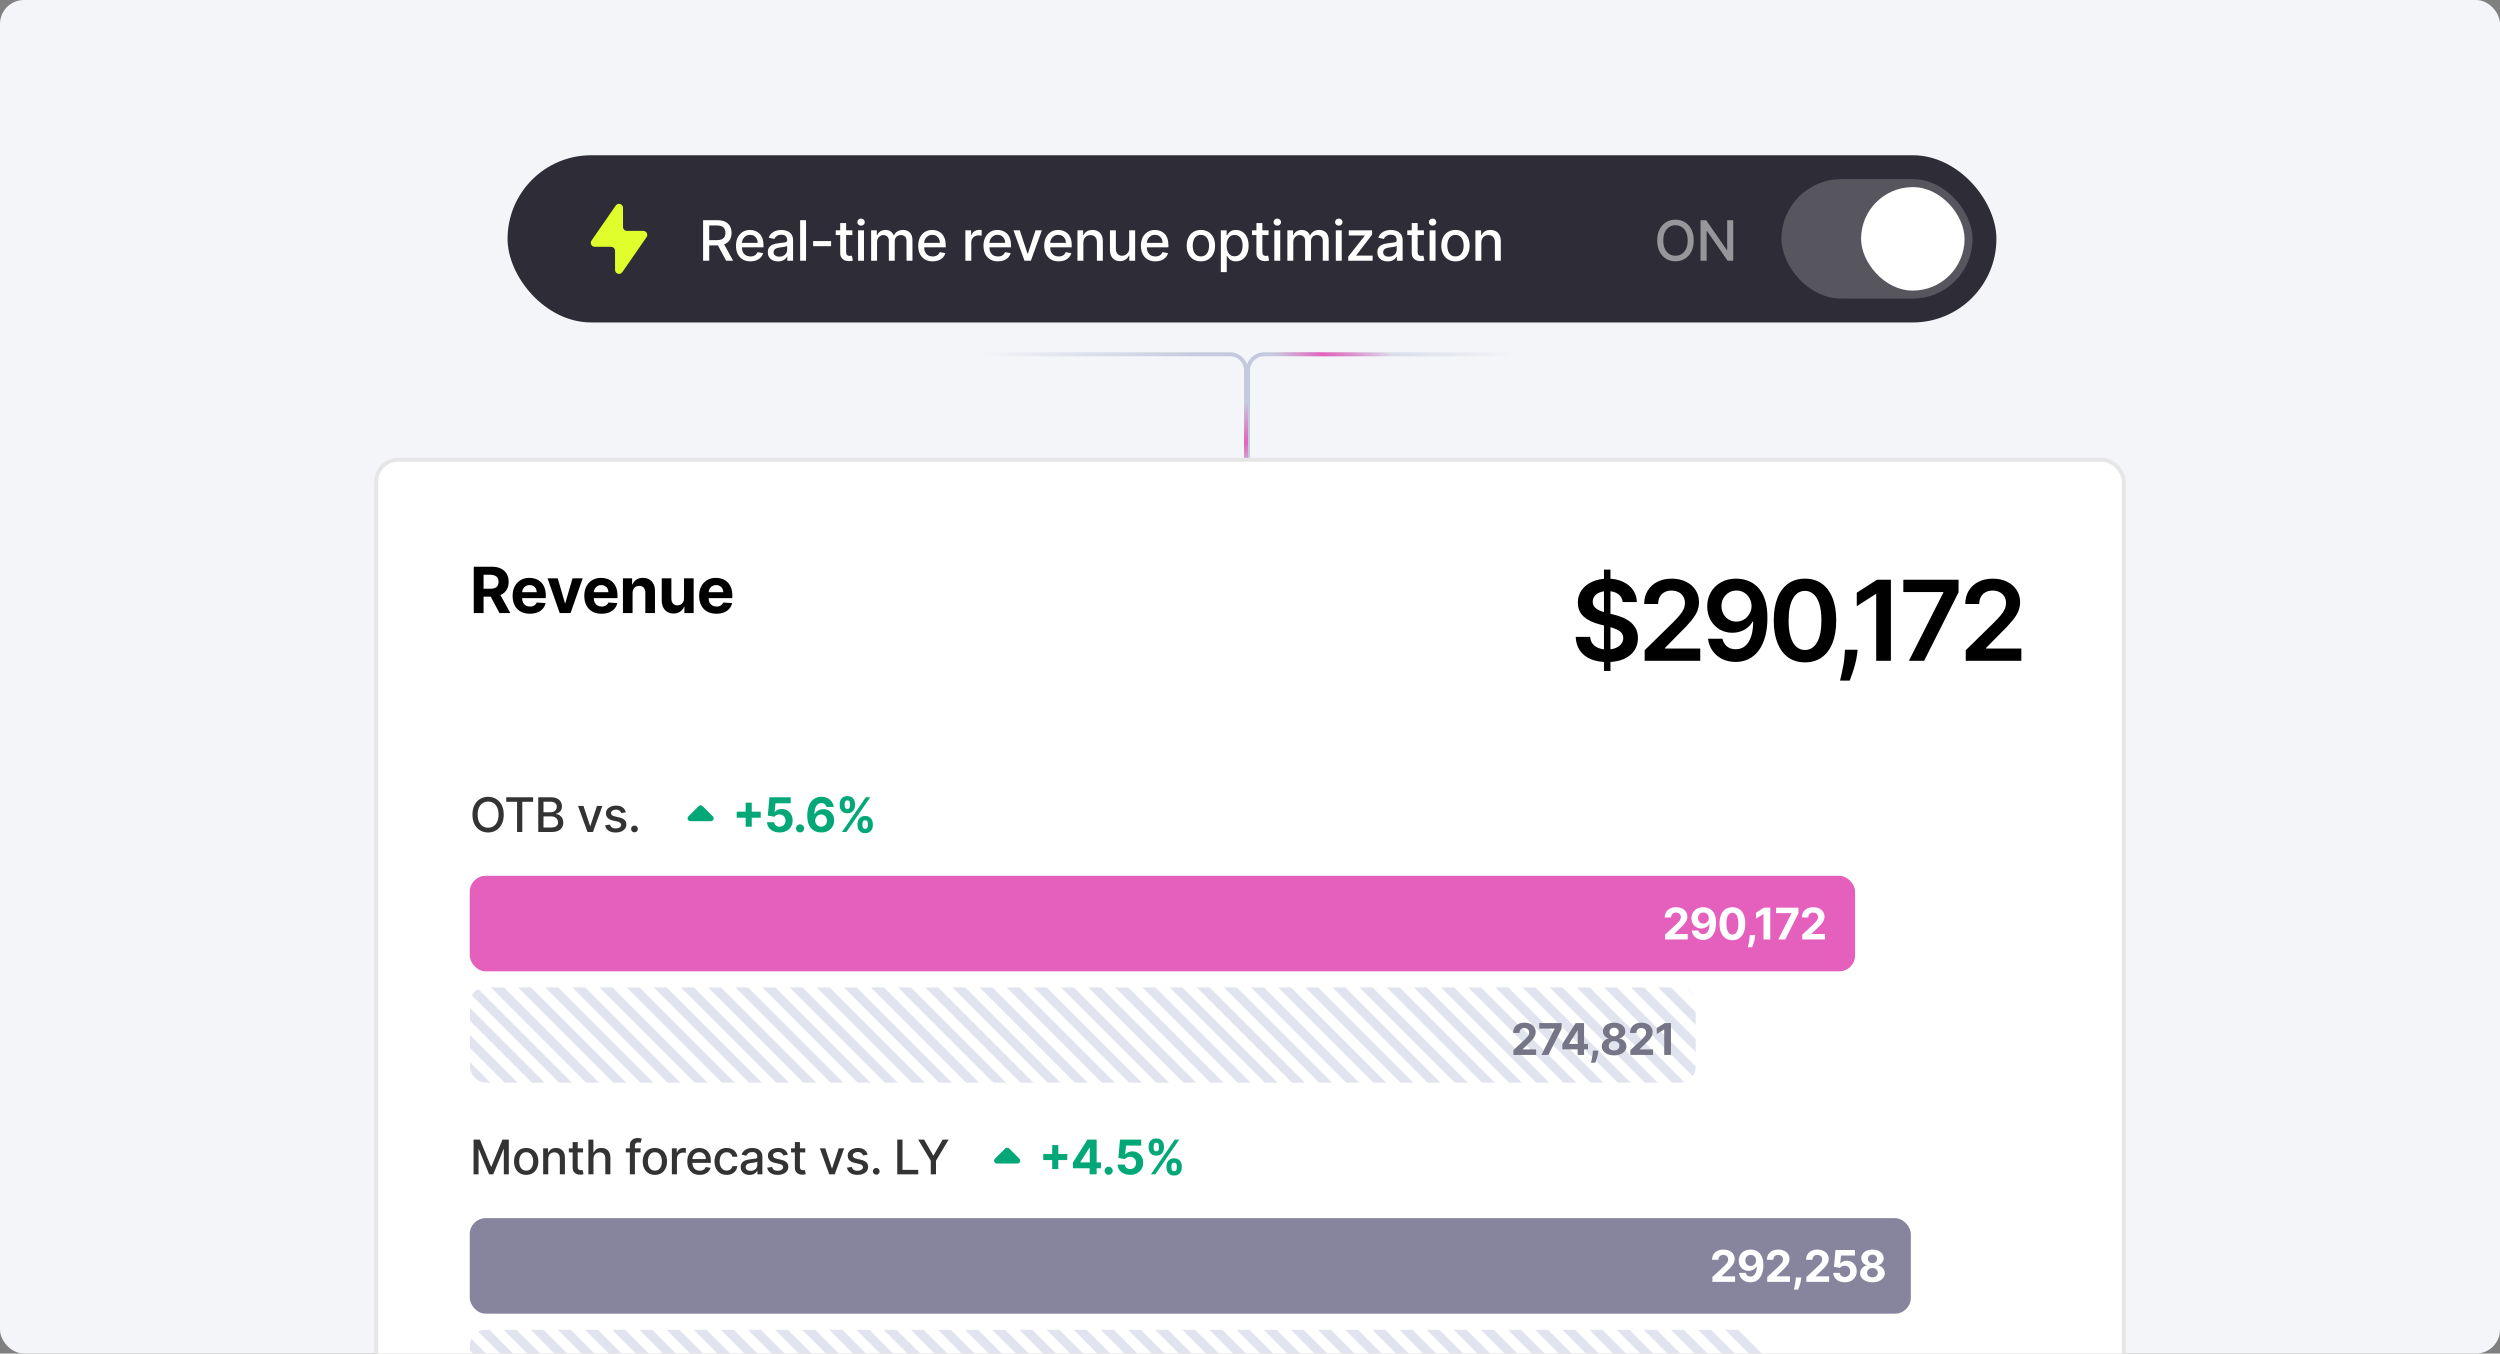 <svg width="628" height="340" viewBox="0 0 628 340" fill="none" xmlns="http://www.w3.org/2000/svg">
<rect x="0" y="0" width="628" height="340" fill="#808080" stroke="none"/>
<g clip-path="url(#clip0_15143_85906)">
<rect width="628" height="340" rx="6" fill="#F4F5F9"/>
<rect x="127.5" y="39" width="374" height="42" rx="21" fill="#2D2C37"/>
<path d="M156.5 57C156.5 57.552 156.948 58 157.5 58H161.591C162.398 58 162.873 58.906 162.414 59.569L156.322 68.368C155.764 69.174 154.5 68.779 154.5 67.799V63C154.5 62.448 154.052 62 153.5 62H149.409C148.602 62 148.127 61.094 148.586 60.431L154.678 51.632C155.236 50.826 156.5 51.221 156.5 52.201V57Z" fill="#E0FE2C"/>
<path d="M176.619 65.5V55.318H180.248C181.037 55.318 181.691 55.454 182.212 55.726C182.735 55.998 183.126 56.374 183.385 56.854C183.643 57.332 183.773 57.883 183.773 58.51C183.773 59.133 183.642 59.682 183.38 60.156C183.121 60.626 182.73 60.992 182.207 61.254C181.686 61.516 181.032 61.647 180.243 61.647H177.494V60.325H180.104C180.601 60.325 181.005 60.253 181.317 60.111C181.632 59.968 181.862 59.761 182.008 59.489C182.154 59.218 182.227 58.891 182.227 58.51C182.227 58.126 182.152 57.792 182.003 57.511C181.857 57.229 181.627 57.014 181.312 56.864C181 56.712 180.591 56.636 180.084 56.636H178.155V65.5H176.619ZM181.645 60.906L184.161 65.5H182.411L179.945 60.906H181.645ZM188.511 65.654C187.759 65.654 187.111 65.493 186.567 65.172C186.027 64.847 185.609 64.391 185.314 63.805C185.023 63.215 184.877 62.524 184.877 61.731C184.877 60.949 185.023 60.26 185.314 59.663C185.609 59.067 186.02 58.601 186.547 58.266C187.078 57.932 187.698 57.764 188.407 57.764C188.838 57.764 189.255 57.836 189.66 57.978C190.064 58.12 190.427 58.344 190.748 58.649C191.07 58.954 191.323 59.35 191.509 59.837C191.695 60.321 191.787 60.91 191.787 61.602V62.129H185.717V61.016H190.331C190.331 60.624 190.251 60.278 190.092 59.977C189.933 59.672 189.709 59.431 189.421 59.256C189.136 59.08 188.801 58.992 188.417 58.992C187.999 58.992 187.635 59.095 187.323 59.3C187.015 59.503 186.776 59.768 186.607 60.096C186.441 60.421 186.359 60.774 186.359 61.155V62.025C186.359 62.535 186.448 62.969 186.627 63.327C186.809 63.685 187.063 63.959 187.388 64.148C187.712 64.333 188.092 64.426 188.526 64.426C188.808 64.426 189.065 64.386 189.297 64.307C189.529 64.224 189.729 64.101 189.898 63.939C190.067 63.776 190.197 63.576 190.286 63.337L191.693 63.591C191.58 64.005 191.378 64.368 191.087 64.68C190.798 64.988 190.435 65.228 189.998 65.401C189.564 65.57 189.068 65.654 188.511 65.654ZM195.452 65.669C194.968 65.669 194.531 65.579 194.14 65.401C193.749 65.218 193.439 64.955 193.21 64.61C192.985 64.265 192.872 63.843 192.872 63.342C192.872 62.911 192.955 62.557 193.12 62.278C193.286 62 193.51 61.78 193.792 61.617C194.073 61.455 194.388 61.332 194.736 61.249C195.084 61.166 195.439 61.103 195.8 61.06C196.258 61.007 196.629 60.964 196.914 60.931C197.199 60.895 197.406 60.837 197.535 60.757C197.664 60.678 197.729 60.548 197.729 60.369V60.334C197.729 59.9 197.606 59.564 197.361 59.325C197.119 59.087 196.758 58.967 196.277 58.967C195.777 58.967 195.383 59.078 195.094 59.3C194.809 59.519 194.612 59.763 194.503 60.031L193.106 59.713C193.271 59.249 193.513 58.874 193.831 58.59C194.153 58.301 194.522 58.092 194.94 57.963C195.358 57.831 195.797 57.764 196.258 57.764C196.562 57.764 196.886 57.801 197.227 57.874C197.572 57.943 197.893 58.072 198.191 58.261C198.493 58.45 198.74 58.72 198.932 59.072C199.124 59.42 199.221 59.872 199.221 60.429V65.5H197.769V64.456H197.709C197.613 64.648 197.469 64.837 197.277 65.023C197.084 65.208 196.838 65.362 196.536 65.485C196.234 65.608 195.873 65.669 195.452 65.669ZM195.775 64.476C196.186 64.476 196.538 64.395 196.829 64.232C197.124 64.07 197.348 63.858 197.5 63.596C197.656 63.331 197.734 63.047 197.734 62.746V61.761C197.681 61.814 197.578 61.864 197.426 61.91C197.277 61.954 197.106 61.992 196.914 62.025C196.722 62.055 196.534 62.083 196.352 62.109C196.17 62.133 196.017 62.153 195.895 62.169C195.606 62.206 195.343 62.267 195.104 62.353C194.869 62.439 194.68 62.563 194.537 62.726C194.398 62.885 194.329 63.097 194.329 63.362C194.329 63.73 194.464 64.008 194.736 64.197C195.008 64.383 195.354 64.476 195.775 64.476ZM202.48 55.318V65.5H200.994V55.318H202.48ZM208.772 60.553V61.841H204.258V60.553H208.772ZM214.111 57.864V59.057H209.94V57.864H214.111ZM211.058 56.034H212.545V63.258C212.545 63.546 212.588 63.763 212.674 63.909C212.76 64.052 212.871 64.149 213.007 64.202C213.146 64.252 213.297 64.277 213.46 64.277C213.579 64.277 213.683 64.269 213.773 64.252C213.862 64.236 213.932 64.222 213.982 64.212L214.25 65.44C214.164 65.474 214.041 65.507 213.882 65.54C213.723 65.576 213.524 65.596 213.286 65.599C212.895 65.606 212.53 65.537 212.192 65.391C211.854 65.245 211.58 65.019 211.372 64.715C211.163 64.41 211.058 64.027 211.058 63.566V56.034ZM215.548 65.5V57.864H217.035V65.5H215.548ZM216.299 56.685C216.04 56.685 215.818 56.599 215.633 56.427C215.451 56.251 215.359 56.042 215.359 55.8C215.359 55.555 215.451 55.346 215.633 55.174C215.818 54.998 216.04 54.91 216.299 54.91C216.558 54.91 216.778 54.998 216.96 55.174C217.146 55.346 217.239 55.555 217.239 55.8C217.239 56.042 217.146 56.251 216.96 56.427C216.778 56.599 216.558 56.685 216.299 56.685ZM218.828 65.5V57.864H220.254V59.106H220.349C220.508 58.686 220.768 58.358 221.129 58.122C221.491 57.883 221.923 57.764 222.427 57.764C222.937 57.764 223.365 57.883 223.71 58.122C224.058 58.361 224.315 58.689 224.48 59.106H224.56C224.742 58.699 225.032 58.374 225.43 58.132C225.828 57.887 226.302 57.764 226.852 57.764C227.544 57.764 228.11 57.981 228.547 58.416C228.988 58.85 229.208 59.504 229.208 60.379V65.5H227.722V60.519C227.722 60.001 227.581 59.627 227.299 59.395C227.017 59.163 226.681 59.047 226.29 59.047C225.806 59.047 225.43 59.196 225.161 59.494C224.893 59.789 224.759 60.169 224.759 60.633V65.5H223.277V60.424C223.277 60.01 223.148 59.677 222.889 59.425C222.631 59.173 222.294 59.047 221.88 59.047C221.598 59.047 221.338 59.121 221.1 59.271C220.864 59.416 220.674 59.62 220.528 59.882C220.385 60.144 220.314 60.447 220.314 60.792V65.5H218.828ZM234.285 65.654C233.533 65.654 232.885 65.493 232.341 65.172C231.801 64.847 231.383 64.391 231.088 63.805C230.796 63.215 230.651 62.524 230.651 61.731C230.651 60.949 230.796 60.26 231.088 59.663C231.383 59.067 231.794 58.601 232.321 58.266C232.851 57.932 233.471 57.764 234.18 57.764C234.611 57.764 235.029 57.836 235.433 57.978C235.838 58.12 236.201 58.344 236.522 58.649C236.844 58.954 237.097 59.35 237.283 59.837C237.468 60.321 237.561 60.91 237.561 61.602V62.129H231.491V61.016H236.104C236.104 60.624 236.025 60.278 235.866 59.977C235.707 59.672 235.483 59.431 235.195 59.256C234.91 59.08 234.575 58.992 234.19 58.992C233.773 58.992 233.408 59.095 233.097 59.3C232.788 59.503 232.55 59.768 232.381 60.096C232.215 60.421 232.132 60.774 232.132 61.155V62.025C232.132 62.535 232.222 62.969 232.401 63.327C232.583 63.685 232.836 63.959 233.161 64.148C233.486 64.333 233.866 64.426 234.3 64.426C234.582 64.426 234.838 64.386 235.07 64.307C235.302 64.224 235.503 64.101 235.672 63.939C235.841 63.776 235.97 63.576 236.06 63.337L237.467 63.591C237.354 64.005 237.152 64.368 236.86 64.68C236.572 64.988 236.209 65.228 235.771 65.401C235.337 65.57 234.842 65.654 234.285 65.654ZM242.502 65.5V57.864H243.938V59.077H244.018C244.157 58.666 244.402 58.343 244.754 58.107C245.108 57.869 245.509 57.749 245.957 57.749C246.05 57.749 246.159 57.753 246.285 57.759C246.414 57.766 246.515 57.774 246.588 57.784V59.206C246.529 59.189 246.422 59.171 246.27 59.151C246.118 59.128 245.965 59.117 245.813 59.117C245.461 59.117 245.148 59.191 244.873 59.34C244.601 59.486 244.386 59.69 244.227 59.952C244.068 60.21 243.988 60.505 243.988 60.837V65.5H242.502ZM250.685 65.654C249.933 65.654 249.285 65.493 248.741 65.172C248.201 64.847 247.784 64.391 247.489 63.805C247.197 63.215 247.051 62.524 247.051 61.731C247.051 60.949 247.197 60.26 247.489 59.663C247.784 59.067 248.195 58.601 248.722 58.266C249.252 57.932 249.872 57.764 250.581 57.764C251.012 57.764 251.429 57.836 251.834 57.978C252.238 58.12 252.601 58.344 252.923 58.649C253.244 58.954 253.498 59.35 253.683 59.837C253.869 60.321 253.962 60.91 253.962 61.602V62.129H247.891V61.016H252.505C252.505 60.624 252.425 60.278 252.266 59.977C252.107 59.672 251.884 59.431 251.595 59.256C251.31 59.08 250.975 58.992 250.591 58.992C250.173 58.992 249.809 59.095 249.497 59.3C249.189 59.503 248.95 59.768 248.781 60.096C248.616 60.421 248.533 60.774 248.533 61.155V62.025C248.533 62.535 248.622 62.969 248.801 63.327C248.983 63.685 249.237 63.959 249.562 64.148C249.887 64.333 250.266 64.426 250.7 64.426C250.982 64.426 251.239 64.386 251.471 64.307C251.703 64.224 251.903 64.101 252.072 63.939C252.241 63.776 252.371 63.576 252.46 63.337L253.867 63.591C253.754 64.005 253.552 64.368 253.261 64.68C252.972 64.988 252.609 65.228 252.172 65.401C251.738 65.57 251.242 65.654 250.685 65.654ZM261.718 57.864L258.949 65.5H257.358L254.584 57.864H256.18L258.113 63.74H258.193L260.122 57.864H261.718ZM265.939 65.654C265.187 65.654 264.539 65.493 263.995 65.172C263.455 64.847 263.038 64.391 262.743 63.805C262.451 63.215 262.305 62.524 262.305 61.731C262.305 60.949 262.451 60.26 262.743 59.663C263.038 59.067 263.449 58.601 263.976 58.266C264.506 57.932 265.126 57.764 265.835 57.764C266.266 57.764 266.683 57.836 267.088 57.978C267.492 58.12 267.855 58.344 268.177 58.649C268.498 58.954 268.752 59.35 268.937 59.837C269.123 60.321 269.216 60.91 269.216 61.602V62.129H263.145V61.016H267.759C267.759 60.624 267.679 60.278 267.52 59.977C267.361 59.672 267.137 59.431 266.849 59.256C266.564 59.08 266.229 58.992 265.845 58.992C265.427 58.992 265.063 59.095 264.751 59.3C264.443 59.503 264.204 59.768 264.035 60.096C263.869 60.421 263.787 60.774 263.787 61.155V62.025C263.787 62.535 263.876 62.969 264.055 63.327C264.237 63.685 264.491 63.959 264.816 64.148C265.141 64.333 265.52 64.426 265.954 64.426C266.236 64.426 266.493 64.386 266.725 64.307C266.957 64.224 267.157 64.101 267.326 63.939C267.495 63.776 267.625 63.576 267.714 63.337L269.121 63.591C269.008 64.005 268.806 64.368 268.515 64.68C268.226 64.988 267.863 65.228 267.426 65.401C266.992 65.57 266.496 65.654 265.939 65.654ZM272.144 60.966V65.5H270.658V57.864H272.085V59.106H272.179C272.355 58.702 272.63 58.377 273.005 58.132C273.382 57.887 273.858 57.764 274.431 57.764C274.952 57.764 275.407 57.874 275.799 58.092C276.19 58.308 276.493 58.629 276.708 59.057C276.924 59.484 277.032 60.013 277.032 60.643V65.5H275.545V60.822C275.545 60.268 275.401 59.836 275.112 59.524C274.824 59.209 274.428 59.052 273.924 59.052C273.58 59.052 273.273 59.126 273.005 59.276C272.739 59.425 272.529 59.644 272.373 59.932C272.221 60.217 272.144 60.562 272.144 60.966ZM283.655 62.333V57.864H285.147V65.5H283.685V64.178H283.606C283.43 64.585 283.148 64.925 282.761 65.197C282.376 65.465 281.897 65.599 281.324 65.599C280.833 65.599 280.399 65.492 280.021 65.276C279.647 65.058 279.352 64.734 279.136 64.307C278.924 63.879 278.818 63.351 278.818 62.721V57.864H280.305V62.542C280.305 63.062 280.449 63.477 280.737 63.785C281.026 64.093 281.4 64.247 281.861 64.247C282.139 64.247 282.416 64.178 282.691 64.038C282.969 63.899 283.2 63.689 283.382 63.407C283.568 63.125 283.659 62.767 283.655 62.333ZM290.228 65.654C289.476 65.654 288.828 65.493 288.285 65.172C287.744 64.847 287.327 64.391 287.032 63.805C286.74 63.215 286.594 62.524 286.594 61.731C286.594 60.949 286.74 60.26 287.032 59.663C287.327 59.067 287.738 58.601 288.265 58.266C288.795 57.932 289.415 57.764 290.124 57.764C290.555 57.764 290.973 57.836 291.377 57.978C291.781 58.12 292.144 58.344 292.466 58.649C292.787 58.954 293.041 59.35 293.226 59.837C293.412 60.321 293.505 60.91 293.505 61.602V62.129H287.434V61.016H292.048C292.048 60.624 291.969 60.278 291.809 59.977C291.65 59.672 291.427 59.431 291.138 59.256C290.853 59.08 290.518 58.992 290.134 58.992C289.716 58.992 289.352 59.095 289.04 59.3C288.732 59.503 288.493 59.768 288.324 60.096C288.159 60.421 288.076 60.774 288.076 61.155V62.025C288.076 62.535 288.165 62.969 288.344 63.327C288.527 63.685 288.78 63.959 289.105 64.148C289.43 64.333 289.809 64.426 290.243 64.426C290.525 64.426 290.782 64.386 291.014 64.307C291.246 64.224 291.447 64.101 291.616 63.939C291.785 63.776 291.914 63.576 292.003 63.337L293.41 63.591C293.298 64.005 293.095 64.368 292.804 64.68C292.515 64.988 292.152 65.228 291.715 65.401C291.281 65.57 290.785 65.654 290.228 65.654ZM301.662 65.654C300.946 65.654 300.321 65.49 299.787 65.162C299.254 64.834 298.84 64.375 298.545 63.785C298.25 63.195 298.102 62.505 298.102 61.717C298.102 60.925 298.25 60.232 298.545 59.639C298.84 59.045 299.254 58.584 299.787 58.256C300.321 57.928 300.946 57.764 301.662 57.764C302.378 57.764 303.002 57.928 303.536 58.256C304.07 58.584 304.484 59.045 304.779 59.639C305.074 60.232 305.221 60.925 305.221 61.717C305.221 62.505 305.074 63.195 304.779 63.785C304.484 64.375 304.07 64.834 303.536 65.162C303.002 65.49 302.378 65.654 301.662 65.654ZM301.667 64.406C302.131 64.406 302.515 64.284 302.82 64.038C303.125 63.793 303.35 63.467 303.496 63.059C303.645 62.651 303.72 62.202 303.72 61.712C303.72 61.224 303.645 60.777 303.496 60.369C303.35 59.958 303.125 59.629 302.82 59.38C302.515 59.131 302.131 59.007 301.667 59.007C301.199 59.007 300.812 59.131 300.503 59.38C300.198 59.629 299.971 59.958 299.822 60.369C299.676 60.777 299.604 61.224 299.604 61.712C299.604 62.202 299.676 62.651 299.822 63.059C299.971 63.467 300.198 63.793 300.503 64.038C300.812 64.284 301.199 64.406 301.667 64.406ZM306.674 68.364V57.864H308.125V59.102H308.25C308.336 58.943 308.46 58.758 308.623 58.55C308.785 58.341 309.01 58.159 309.299 58.003C309.587 57.844 309.968 57.764 310.442 57.764C311.059 57.764 311.609 57.92 312.093 58.231C312.577 58.543 312.956 58.992 313.231 59.579C313.51 60.166 313.649 60.871 313.649 61.697C313.649 62.522 313.511 63.23 313.236 63.82C312.961 64.406 312.583 64.859 312.103 65.177C311.622 65.492 311.074 65.649 310.457 65.649C309.993 65.649 309.614 65.571 309.319 65.415C309.027 65.26 308.798 65.077 308.633 64.869C308.467 64.66 308.339 64.474 308.25 64.312H308.16V68.364H306.674ZM308.13 61.682C308.13 62.219 308.208 62.689 308.364 63.094C308.52 63.498 308.745 63.815 309.04 64.043C309.335 64.269 309.696 64.381 310.124 64.381C310.568 64.381 310.939 64.264 311.238 64.028C311.536 63.79 311.761 63.467 311.914 63.059C312.07 62.651 312.147 62.192 312.147 61.682C312.147 61.178 312.071 60.726 311.919 60.325C311.77 59.923 311.544 59.607 311.243 59.375C310.944 59.143 310.571 59.027 310.124 59.027C309.693 59.027 309.329 59.138 309.03 59.36C308.735 59.582 308.512 59.892 308.359 60.29C308.207 60.688 308.13 61.151 308.13 61.682ZM318.672 57.864V59.057H314.501V57.864H318.672ZM315.619 56.034H317.106V63.258C317.106 63.546 317.149 63.763 317.235 63.909C317.321 64.052 317.432 64.149 317.568 64.202C317.707 64.252 317.858 64.277 318.021 64.277C318.14 64.277 318.244 64.269 318.334 64.252C318.423 64.236 318.493 64.222 318.543 64.212L318.811 65.44C318.725 65.474 318.602 65.507 318.443 65.54C318.284 65.576 318.085 65.596 317.847 65.599C317.456 65.606 317.091 65.537 316.753 65.391C316.415 65.245 316.141 65.019 315.933 64.715C315.724 64.41 315.619 64.027 315.619 63.566V56.034ZM320.109 65.5V57.864H321.596V65.5H320.109ZM320.86 56.685C320.602 56.685 320.379 56.599 320.194 56.427C320.012 56.251 319.92 56.042 319.92 55.8C319.92 55.555 320.012 55.346 320.194 55.174C320.379 54.998 320.602 54.91 320.86 54.91C321.119 54.91 321.339 54.998 321.521 55.174C321.707 55.346 321.8 55.555 321.8 55.8C321.8 56.042 321.707 56.251 321.521 56.427C321.339 56.599 321.119 56.685 320.86 56.685ZM323.389 65.5V57.864H324.815V59.106H324.91C325.069 58.686 325.329 58.358 325.69 58.122C326.052 57.883 326.484 57.764 326.988 57.764C327.498 57.764 327.926 57.883 328.271 58.122C328.619 58.361 328.876 58.689 329.041 59.106H329.121C329.303 58.699 329.593 58.374 329.991 58.132C330.389 57.887 330.863 57.764 331.413 57.764C332.106 57.764 332.671 57.981 333.108 58.416C333.549 58.85 333.769 59.504 333.769 60.379V65.5H332.283V60.519C332.283 60.001 332.142 59.627 331.86 59.395C331.579 59.163 331.242 59.047 330.851 59.047C330.367 59.047 329.991 59.196 329.722 59.494C329.454 59.789 329.32 60.169 329.32 60.633V65.5H327.838V60.424C327.838 60.01 327.709 59.677 327.45 59.425C327.192 59.173 326.856 59.047 326.441 59.047C326.159 59.047 325.899 59.121 325.661 59.271C325.425 59.416 325.235 59.62 325.089 59.882C324.946 60.144 324.875 60.447 324.875 60.792V65.5H323.389ZM335.555 65.5V57.864H337.041V65.5H335.555ZM336.305 56.685C336.047 56.685 335.825 56.599 335.639 56.427C335.457 56.251 335.366 56.042 335.366 55.8C335.366 55.555 335.457 55.346 335.639 55.174C335.825 54.998 336.047 54.91 336.305 54.91C336.564 54.91 336.784 54.998 336.967 55.174C337.152 55.346 337.245 55.555 337.245 55.8C337.245 56.042 337.152 56.251 336.967 56.427C336.784 56.599 336.564 56.685 336.305 56.685ZM338.675 65.5V64.481L342.811 59.226V59.156H338.809V57.864H344.666V58.947L340.688 64.138V64.207H344.805V65.5H338.675ZM348.574 65.669C348.09 65.669 347.653 65.579 347.261 65.401C346.87 65.218 346.56 64.955 346.332 64.61C346.106 64.265 345.994 63.843 345.994 63.342C345.994 62.911 346.077 62.557 346.242 62.278C346.408 62 346.632 61.78 346.913 61.617C347.195 61.455 347.51 61.332 347.858 61.249C348.206 61.166 348.561 61.103 348.922 61.06C349.379 61.007 349.751 60.964 350.036 60.931C350.321 60.895 350.528 60.837 350.657 60.757C350.786 60.678 350.851 60.548 350.851 60.369V60.334C350.851 59.9 350.728 59.564 350.483 59.325C350.241 59.087 349.88 58.967 349.399 58.967C348.899 58.967 348.504 59.078 348.216 59.3C347.931 59.519 347.734 59.763 347.624 60.031L346.227 59.713C346.393 59.249 346.635 58.874 346.953 58.59C347.275 58.301 347.644 58.092 348.062 57.963C348.479 57.831 348.919 57.764 349.379 57.764C349.684 57.764 350.007 57.801 350.349 57.874C350.693 57.943 351.015 58.072 351.313 58.261C351.615 58.45 351.862 58.72 352.054 59.072C352.246 59.42 352.342 59.872 352.342 60.429V65.5H350.891V64.456H350.831C350.735 64.648 350.591 64.837 350.399 65.023C350.206 65.208 349.959 65.362 349.658 65.485C349.356 65.608 348.995 65.669 348.574 65.669ZM348.897 64.476C349.308 64.476 349.659 64.395 349.951 64.232C350.246 64.07 350.47 63.858 350.622 63.596C350.778 63.331 350.856 63.047 350.856 62.746V61.761C350.803 61.814 350.7 61.864 350.548 61.91C350.399 61.954 350.228 61.992 350.036 62.025C349.843 62.055 349.656 62.083 349.474 62.109C349.291 62.133 349.139 62.153 349.016 62.169C348.728 62.206 348.465 62.267 348.226 62.353C347.991 62.439 347.802 62.563 347.659 62.726C347.52 62.885 347.45 63.097 347.45 63.362C347.45 63.73 347.586 64.008 347.858 64.197C348.13 64.383 348.476 64.476 348.897 64.476ZM357.68 57.864V59.057H353.509V57.864H357.68ZM354.627 56.034H356.114V63.258C356.114 63.546 356.157 63.763 356.243 63.909C356.329 64.052 356.44 64.149 356.576 64.202C356.715 64.252 356.866 64.277 357.029 64.277C357.148 64.277 357.252 64.269 357.342 64.252C357.431 64.236 357.501 64.222 357.551 64.212L357.819 65.44C357.733 65.474 357.61 65.507 357.451 65.54C357.292 65.576 357.093 65.596 356.855 65.599C356.464 65.606 356.099 65.537 355.761 65.391C355.423 65.245 355.149 65.019 354.941 64.715C354.732 64.41 354.627 64.027 354.627 63.566V56.034ZM359.117 65.5V57.864H360.604V65.5H359.117ZM359.868 56.685C359.61 56.685 359.387 56.599 359.202 56.427C359.02 56.251 358.928 56.042 358.928 55.8C358.928 55.555 359.02 55.346 359.202 55.174C359.387 54.998 359.61 54.91 359.868 54.91C360.127 54.91 360.347 54.998 360.529 55.174C360.715 55.346 360.808 55.555 360.808 55.8C360.808 56.042 360.715 56.251 360.529 56.427C360.347 56.599 360.127 56.685 359.868 56.685ZM365.613 65.654C364.897 65.654 364.273 65.49 363.739 65.162C363.205 64.834 362.791 64.375 362.496 63.785C362.201 63.195 362.054 62.505 362.054 61.717C362.054 60.925 362.201 60.232 362.496 59.639C362.791 59.045 363.205 58.584 363.739 58.256C364.273 57.928 364.897 57.764 365.613 57.764C366.329 57.764 366.954 57.928 367.488 58.256C368.021 58.584 368.435 59.045 368.73 59.639C369.025 60.232 369.173 60.925 369.173 61.717C369.173 62.505 369.025 63.195 368.73 63.785C368.435 64.375 368.021 64.834 367.488 65.162C366.954 65.49 366.329 65.654 365.613 65.654ZM365.618 64.406C366.082 64.406 366.467 64.284 366.772 64.038C367.077 63.793 367.302 63.467 367.448 63.059C367.597 62.651 367.672 62.202 367.672 61.712C367.672 61.224 367.597 60.777 367.448 60.369C367.302 59.958 367.077 59.629 366.772 59.38C366.467 59.131 366.082 59.007 365.618 59.007C365.151 59.007 364.763 59.131 364.455 59.38C364.15 59.629 363.923 59.958 363.774 60.369C363.628 60.777 363.555 61.224 363.555 61.712C363.555 62.202 363.628 62.651 363.774 63.059C363.923 63.467 364.15 63.793 364.455 64.038C364.763 64.284 365.151 64.406 365.618 64.406ZM372.112 60.966V65.5H370.625V57.864H372.052V59.106H372.146C372.322 58.702 372.597 58.377 372.972 58.132C373.35 57.887 373.825 57.764 374.399 57.764C374.919 57.764 375.375 57.874 375.766 58.092C376.157 58.308 376.46 58.629 376.676 59.057C376.891 59.484 376.999 60.013 376.999 60.643V65.5H375.512V60.822C375.512 60.268 375.368 59.836 375.08 59.524C374.791 59.209 374.395 59.052 373.892 59.052C373.547 59.052 373.24 59.126 372.972 59.276C372.707 59.425 372.496 59.644 372.34 59.932C372.188 60.217 372.112 60.562 372.112 60.966Z" fill="white"/>
<path opacity="0.5" d="M425.463 60.409C425.463 61.496 425.264 62.431 424.866 63.213C424.469 63.992 423.924 64.592 423.231 65.013C422.541 65.43 421.758 65.639 420.879 65.639C419.998 65.639 419.21 65.43 418.518 65.013C417.828 64.592 417.285 63.99 416.887 63.208C416.489 62.426 416.29 61.493 416.29 60.409C416.29 59.322 416.489 58.389 416.887 57.61C417.285 56.828 417.828 56.228 418.518 55.81C419.21 55.389 419.998 55.179 420.879 55.179C421.758 55.179 422.541 55.389 423.231 55.81C423.924 56.228 424.469 56.828 424.866 57.61C425.264 58.389 425.463 59.322 425.463 60.409ZM423.942 60.409C423.942 59.581 423.808 58.883 423.539 58.316C423.274 57.746 422.909 57.315 422.445 57.023C421.985 56.728 421.463 56.581 420.879 56.581C420.293 56.581 419.769 56.728 419.308 57.023C418.848 57.315 418.483 57.746 418.214 58.316C417.949 58.883 417.817 59.581 417.817 60.409C417.817 61.238 417.949 61.937 418.214 62.507C418.483 63.074 418.848 63.505 419.308 63.8C419.769 64.091 420.293 64.237 420.879 64.237C421.463 64.237 421.985 64.091 422.445 63.8C422.909 63.505 423.274 63.074 423.539 62.507C423.808 61.937 423.942 61.238 423.942 60.409ZM435.389 55.318V65.5H433.977L428.802 58.033H428.708V65.5H427.171V55.318H428.593L433.774 62.795H433.868V55.318H435.389Z" fill="white"/>
<rect x="447.5" y="45" width="48" height="30" rx="15" fill="white" fill-opacity="0.2"/>
<rect x="467.5" y="47" width="26" height="26" rx="13" fill="white"/>
<path d="M313.5 117.5V93C313.5 90.791 315.291 89 317.5 89H380.5" stroke="url(#paint0_linear_15143_85906)"/>
<path d="M313.5 117.5V93C313.5 90.791 315.291 89 317.5 89H380.5" stroke="url(#paint1_linear_15143_85906)"/>
<path d="M313 117.5V93C313 90.791 311.209 89 309 89H246" stroke="url(#paint2_linear_15143_85906)"/>
<path d="M313 117.5V93C313 90.791 311.209 89 309 89H246" stroke="url(#paint3_linear_15143_85906)"/>
<rect x="94" y="115" width="440" height="267" rx="6" fill="white"/>
<rect x="94.5" y="115.5" width="439" height="266" rx="5.5" stroke="black" stroke-opacity="0.1"/>
<path d="M119.011 154V142.364H123.602C124.481 142.364 125.231 142.521 125.852 142.835C126.477 143.146 126.953 143.587 127.278 144.159C127.608 144.727 127.773 145.396 127.773 146.165C127.773 146.937 127.606 147.602 127.273 148.159C126.939 148.712 126.456 149.136 125.824 149.432C125.195 149.727 124.434 149.875 123.54 149.875H120.466V147.898H123.142C123.612 147.898 124.002 147.833 124.312 147.705C124.623 147.576 124.854 147.383 125.006 147.125C125.161 146.867 125.239 146.547 125.239 146.165C125.239 145.778 125.161 145.453 125.006 145.188C124.854 144.922 124.621 144.722 124.307 144.585C123.996 144.445 123.604 144.375 123.131 144.375H121.472V154H119.011ZM125.295 148.705L128.188 154H125.472L122.642 148.705H125.295ZM133.096 154.17C132.198 154.17 131.425 153.989 130.777 153.625C130.133 153.258 129.637 152.739 129.289 152.068C128.94 151.394 128.766 150.597 128.766 149.676C128.766 148.778 128.94 147.991 129.289 147.312C129.637 146.634 130.128 146.106 130.76 145.727C131.397 145.348 132.143 145.159 132.999 145.159C133.575 145.159 134.111 145.252 134.607 145.438C135.107 145.619 135.543 145.894 135.914 146.261C136.289 146.629 136.58 147.091 136.789 147.648C136.997 148.201 137.101 148.848 137.101 149.591V150.256H129.732V148.756H134.823C134.823 148.407 134.747 148.098 134.596 147.83C134.444 147.561 134.234 147.35 133.965 147.199C133.7 147.044 133.391 146.966 133.039 146.966C132.671 146.966 132.346 147.051 132.061 147.222C131.781 147.388 131.561 147.614 131.402 147.898C131.243 148.178 131.162 148.491 131.158 148.835V150.261C131.158 150.693 131.238 151.066 131.397 151.381C131.56 151.695 131.789 151.938 132.084 152.108C132.38 152.278 132.73 152.364 133.135 152.364C133.404 152.364 133.65 152.326 133.874 152.25C134.097 152.174 134.289 152.061 134.448 151.909C134.607 151.758 134.728 151.572 134.811 151.352L137.05 151.5C136.936 152.038 136.704 152.508 136.351 152.909C136.003 153.307 135.552 153.617 134.999 153.841C134.45 154.061 133.815 154.17 133.096 154.17ZM146.376 145.273L143.325 154H140.597L137.546 145.273H140.103L141.916 151.517H142.006L143.813 145.273H146.376ZM151.103 154.17C150.206 154.17 149.433 153.989 148.785 153.625C148.141 153.258 147.645 152.739 147.297 152.068C146.948 151.394 146.774 150.597 146.774 149.676C146.774 148.778 146.948 147.991 147.297 147.312C147.645 146.634 148.136 146.106 148.768 145.727C149.405 145.348 150.151 145.159 151.007 145.159C151.583 145.159 152.119 145.252 152.615 145.438C153.115 145.619 153.55 145.894 153.922 146.261C154.297 146.629 154.588 147.091 154.797 147.648C155.005 148.201 155.109 148.848 155.109 149.591V150.256H147.74V148.756H152.831C152.831 148.407 152.755 148.098 152.603 147.83C152.452 147.561 152.242 147.35 151.973 147.199C151.708 147.044 151.399 146.966 151.047 146.966C150.679 146.966 150.353 147.051 150.069 147.222C149.789 147.388 149.569 147.614 149.41 147.898C149.251 148.178 149.17 148.491 149.166 148.835V150.261C149.166 150.693 149.245 151.066 149.405 151.381C149.567 151.695 149.797 151.938 150.092 152.108C150.388 152.278 150.738 152.364 151.143 152.364C151.412 152.364 151.658 152.326 151.882 152.25C152.105 152.174 152.297 152.061 152.456 151.909C152.615 151.758 152.736 151.572 152.819 151.352L155.058 151.5C154.944 152.038 154.711 152.508 154.359 152.909C154.011 153.307 153.56 153.617 153.007 153.841C152.458 154.061 151.823 154.17 151.103 154.17ZM158.902 148.955V154H156.482V145.273H158.788V146.812H158.891C159.084 146.305 159.408 145.903 159.862 145.608C160.317 145.309 160.868 145.159 161.516 145.159C162.122 145.159 162.65 145.292 163.101 145.557C163.552 145.822 163.902 146.201 164.152 146.693C164.402 147.182 164.527 147.765 164.527 148.443V154H162.107V148.875C162.11 148.341 161.974 147.924 161.698 147.625C161.421 147.322 161.04 147.17 160.556 147.17C160.23 147.17 159.942 147.241 159.692 147.381C159.446 147.521 159.252 147.725 159.112 147.994C158.976 148.259 158.906 148.58 158.902 148.955ZM171.824 150.284V145.273H174.245V154H171.921V152.415H171.83C171.633 152.926 171.305 153.337 170.847 153.648C170.393 153.958 169.838 154.114 169.182 154.114C168.599 154.114 168.086 153.981 167.643 153.716C167.199 153.451 166.853 153.074 166.603 152.585C166.357 152.097 166.232 151.511 166.228 150.83V145.273H168.648V150.398C168.652 150.913 168.79 151.32 169.063 151.619C169.336 151.919 169.701 152.068 170.16 152.068C170.451 152.068 170.724 152.002 170.978 151.869C171.232 151.733 171.436 151.532 171.591 151.267C171.751 151.002 171.828 150.674 171.824 150.284ZM179.951 154.17C179.053 154.17 178.281 153.989 177.633 153.625C176.989 153.258 176.493 152.739 176.144 152.068C175.796 151.394 175.622 150.597 175.622 149.676C175.622 148.778 175.796 147.991 176.144 147.312C176.493 146.634 176.983 146.106 177.616 145.727C178.252 145.348 178.999 145.159 179.855 145.159C180.43 145.159 180.966 145.252 181.463 145.438C181.963 145.619 182.398 145.894 182.769 146.261C183.144 146.629 183.436 147.091 183.644 147.648C183.853 148.201 183.957 148.848 183.957 149.591V150.256H176.588V148.756H181.678C181.678 148.407 181.603 148.098 181.451 147.83C181.3 147.561 181.089 147.35 180.82 147.199C180.555 147.044 180.247 146.966 179.894 146.966C179.527 146.966 179.201 147.051 178.917 147.222C178.637 147.388 178.417 147.614 178.258 147.898C178.099 148.178 178.017 148.491 178.014 148.835V150.261C178.014 150.693 178.093 151.066 178.252 151.381C178.415 151.695 178.644 151.938 178.94 152.108C179.235 152.278 179.586 152.364 179.991 152.364C180.26 152.364 180.506 152.326 180.73 152.25C180.953 152.174 181.144 152.061 181.303 151.909C181.463 151.758 181.584 151.572 181.667 151.352L183.906 151.5C183.792 152.038 183.559 152.508 183.207 152.909C182.858 153.307 182.408 153.617 181.855 153.841C181.305 154.061 180.671 154.17 179.951 154.17Z" fill="black"/>
<path d="M402.917 168.545V143.091H404.548V168.545H402.917ZM407.621 151.234C407.528 150.366 407.137 149.69 406.447 149.206C405.765 148.722 404.876 148.48 403.783 148.48C403.014 148.48 402.354 148.596 401.804 148.828C401.254 149.06 400.833 149.375 400.541 149.773C400.249 150.17 400.1 150.625 400.094 151.135C400.094 151.559 400.19 151.927 400.382 152.239C400.581 152.55 400.849 152.815 401.187 153.034C401.525 153.246 401.9 153.425 402.311 153.571C402.722 153.717 403.136 153.839 403.554 153.939L405.463 154.416C406.232 154.595 406.971 154.837 407.68 155.142C408.396 155.447 409.036 155.831 409.599 156.295C410.169 156.759 410.62 157.32 410.952 157.976C411.283 158.632 411.449 159.401 411.449 160.283C411.449 161.476 411.144 162.527 410.534 163.435C409.924 164.336 409.042 165.042 407.889 165.553C406.742 166.056 405.354 166.308 403.723 166.308C402.139 166.308 400.763 166.063 399.596 165.572C398.436 165.082 397.528 164.366 396.872 163.425C396.222 162.483 395.871 161.337 395.818 159.984H399.447C399.5 160.694 399.719 161.284 400.104 161.754C400.488 162.225 400.988 162.576 401.605 162.808C402.228 163.04 402.924 163.156 403.693 163.156C404.495 163.156 405.198 163.037 405.801 162.798C406.411 162.553 406.888 162.215 407.233 161.784C407.578 161.347 407.753 160.836 407.76 160.253C407.753 159.723 407.597 159.285 407.292 158.94C406.988 158.589 406.56 158.297 406.01 158.065C405.466 157.827 404.83 157.615 404.101 157.429L401.784 156.832C400.107 156.402 398.781 155.749 397.807 154.874C396.839 153.992 396.355 152.822 396.355 151.364C396.355 150.164 396.68 149.113 397.329 148.212C397.986 147.31 398.877 146.611 400.004 146.114C401.131 145.61 402.407 145.358 403.832 145.358C405.277 145.358 406.543 145.61 407.631 146.114C408.724 146.611 409.583 147.304 410.206 148.192C410.829 149.073 411.15 150.088 411.17 151.234H407.621ZM413.139 166V163.335L420.208 156.405C420.884 155.722 421.448 155.116 421.899 154.585C422.349 154.055 422.687 153.541 422.913 153.044C423.138 152.547 423.251 152.017 423.251 151.453C423.251 150.81 423.105 150.26 422.813 149.803C422.522 149.339 422.121 148.981 421.61 148.729C421.1 148.477 420.52 148.351 419.87 148.351C419.201 148.351 418.614 148.49 418.11 148.768C417.606 149.04 417.215 149.428 416.937 149.932C416.665 150.436 416.529 151.036 416.529 151.732H413.019C413.019 150.439 413.314 149.315 413.904 148.361C414.494 147.406 415.306 146.667 416.34 146.143C417.381 145.62 418.574 145.358 419.92 145.358C421.285 145.358 422.485 145.613 423.519 146.124C424.553 146.634 425.355 147.333 425.925 148.222C426.502 149.11 426.791 150.124 426.791 151.264C426.791 152.027 426.645 152.776 426.353 153.511C426.061 154.247 425.548 155.062 424.812 155.957C424.083 156.852 423.059 157.936 421.739 159.209L418.229 162.778V162.918H427.099V166H413.139ZM436.199 145.358C437.173 145.365 438.121 145.537 439.043 145.875C439.971 146.206 440.806 146.75 441.548 147.506C442.291 148.255 442.881 149.259 443.318 150.518C443.756 151.778 443.974 153.336 443.974 155.192C443.981 156.942 443.795 158.506 443.418 159.885C443.046 161.257 442.513 162.417 441.817 163.365C441.121 164.313 440.282 165.036 439.301 165.533C438.32 166.03 437.216 166.278 435.99 166.278C434.704 166.278 433.564 166.027 432.57 165.523C431.582 165.019 430.783 164.33 430.173 163.455C429.563 162.58 429.189 161.579 429.05 160.452H432.679C432.865 161.26 433.242 161.903 433.812 162.381C434.389 162.851 435.115 163.087 435.99 163.087C437.402 163.087 438.489 162.473 439.251 161.247C440.014 160.021 440.395 158.317 440.395 156.136H440.256C439.931 156.72 439.51 157.223 438.993 157.648C438.476 158.065 437.889 158.387 437.233 158.612C436.583 158.838 435.894 158.95 435.165 158.95C433.972 158.95 432.898 158.665 431.943 158.095C430.995 157.525 430.243 156.743 429.686 155.749C429.136 154.754 428.857 153.617 428.851 152.338C428.851 151.012 429.156 149.822 429.766 148.768C430.382 147.708 431.24 146.873 432.341 146.263C433.441 145.646 434.727 145.345 436.199 145.358ZM436.209 148.341C435.493 148.341 434.847 148.517 434.27 148.868C433.7 149.213 433.249 149.683 432.918 150.28C432.593 150.87 432.43 151.529 432.43 152.259C432.437 152.981 432.599 153.637 432.918 154.227C433.242 154.817 433.683 155.285 434.24 155.629C434.803 155.974 435.446 156.146 436.169 156.146C436.706 156.146 437.206 156.044 437.67 155.838C438.134 155.633 438.539 155.348 438.883 154.983C439.235 154.612 439.507 154.191 439.699 153.72C439.898 153.25 439.994 152.752 439.987 152.229C439.987 151.533 439.821 150.89 439.49 150.3C439.165 149.71 438.718 149.236 438.148 148.878C437.584 148.52 436.938 148.341 436.209 148.341ZM453.412 166.388C451.775 166.388 450.37 165.973 449.197 165.145C448.03 164.31 447.132 163.107 446.502 161.536C445.879 159.958 445.567 158.059 445.567 155.838C445.574 153.617 445.889 151.728 446.512 150.17C447.142 148.606 448.04 147.413 449.206 146.591C450.38 145.769 451.782 145.358 453.412 145.358C455.043 145.358 456.445 145.769 457.618 146.591C458.792 147.413 459.69 148.606 460.313 150.17C460.943 151.735 461.258 153.624 461.258 155.838C461.258 158.065 460.943 159.968 460.313 161.545C459.69 163.116 458.792 164.316 457.618 165.145C456.452 165.973 455.05 166.388 453.412 166.388ZM453.412 163.276C454.685 163.276 455.689 162.649 456.425 161.396C457.168 160.137 457.539 158.284 457.539 155.838C457.539 154.221 457.37 152.862 457.032 151.761C456.694 150.661 456.216 149.832 455.6 149.276C454.983 148.712 454.254 148.43 453.412 148.43C452.146 148.43 451.145 149.06 450.41 150.32C449.674 151.572 449.303 153.412 449.296 155.838C449.289 157.462 449.452 158.828 449.783 159.935C450.121 161.042 450.599 161.877 451.215 162.44C451.831 162.997 452.564 163.276 453.412 163.276ZM466.634 163.216L466.505 164.31C466.412 165.145 466.246 165.993 466.007 166.855C465.775 167.723 465.53 168.522 465.272 169.251C465.013 169.981 464.804 170.554 464.645 170.972H462.219C462.312 170.567 462.438 170.017 462.597 169.321C462.763 168.625 462.922 167.843 463.074 166.974C463.227 166.106 463.329 165.224 463.382 164.33L463.452 163.216H466.634ZM474.993 145.636V166H471.304V149.226H471.185L466.422 152.268V148.888L471.483 145.636H474.993ZM479.509 166L488.17 148.858V148.719H478.117V145.636H491.988V148.788L483.337 166H479.509ZM493.797 166V163.335L500.867 156.405C501.543 155.722 502.106 155.116 502.557 154.585C503.008 154.055 503.346 153.541 503.571 153.044C503.797 152.547 503.909 152.017 503.909 151.453C503.909 150.81 503.764 150.26 503.472 149.803C503.18 149.339 502.779 148.981 502.269 148.729C501.758 148.477 501.178 148.351 500.529 148.351C499.859 148.351 499.273 148.49 498.769 148.768C498.265 149.04 497.874 149.428 497.595 149.932C497.324 150.436 497.188 151.036 497.188 151.732H493.678C493.678 150.439 493.973 149.315 494.563 148.361C495.153 147.406 495.965 146.667 496.999 146.143C498.04 145.62 499.233 145.358 500.578 145.358C501.944 145.358 503.144 145.613 504.178 146.124C505.212 146.634 506.014 147.333 506.584 148.222C507.161 149.11 507.449 150.124 507.449 151.264C507.449 152.027 507.303 152.776 507.012 153.511C506.72 154.247 506.206 155.062 505.47 155.957C504.741 156.852 503.717 157.936 502.398 159.209L498.888 162.778V162.918H507.757V166H493.797Z" fill="black"/>
<path d="M126.54 204.636C126.54 205.568 126.369 206.369 126.028 207.04C125.688 207.707 125.22 208.222 124.626 208.582C124.036 208.94 123.364 209.119 122.611 209.119C121.855 209.119 121.18 208.94 120.587 208.582C119.996 208.222 119.53 207.706 119.189 207.036C118.848 206.365 118.678 205.565 118.678 204.636C118.678 203.705 118.848 202.905 119.189 202.237C119.53 201.567 119.996 201.053 120.587 200.695C121.18 200.334 121.855 200.153 122.611 200.153C123.364 200.153 124.036 200.334 124.626 200.695C125.22 201.053 125.688 201.567 126.028 202.237C126.369 202.905 126.54 203.705 126.54 204.636ZM125.236 204.636C125.236 203.926 125.121 203.328 124.891 202.842C124.663 202.354 124.351 201.984 123.953 201.734C123.558 201.482 123.111 201.355 122.611 201.355C122.108 201.355 121.659 201.482 121.264 201.734C120.869 201.984 120.557 202.354 120.327 202.842C120.099 203.328 119.986 203.926 119.986 204.636C119.986 205.347 120.099 205.946 120.327 206.435C120.557 206.92 120.869 207.29 121.264 207.543C121.659 207.793 122.108 207.918 122.611 207.918C123.111 207.918 123.558 207.793 123.953 207.543C124.351 207.29 124.663 206.92 124.891 206.435C125.121 205.946 125.236 205.347 125.236 204.636ZM127.169 201.406V200.273H133.923V201.406H131.2V209H129.888V201.406H127.169ZM135.209 209V200.273H138.405C139.024 200.273 139.537 200.375 139.943 200.58C140.349 200.781 140.653 201.055 140.855 201.402C141.057 201.746 141.158 202.134 141.158 202.565C141.158 202.929 141.091 203.236 140.957 203.486C140.824 203.733 140.645 203.932 140.421 204.082C140.199 204.23 139.955 204.338 139.688 204.406V204.491C139.977 204.506 140.26 204.599 140.536 204.773C140.814 204.943 141.044 205.186 141.226 205.501C141.408 205.817 141.499 206.2 141.499 206.652C141.499 207.098 141.394 207.499 141.183 207.854C140.976 208.206 140.655 208.486 140.22 208.693C139.786 208.898 139.23 209 138.554 209H135.209ZM136.526 207.871H138.426C139.057 207.871 139.509 207.749 139.781 207.504C140.054 207.26 140.19 206.955 140.19 206.588C140.19 206.312 140.121 206.06 139.982 205.83C139.842 205.599 139.644 205.416 139.385 205.28C139.129 205.143 138.825 205.075 138.473 205.075H136.526V207.871ZM136.526 204.048H138.29C138.585 204.048 138.851 203.991 139.087 203.878C139.325 203.764 139.514 203.605 139.653 203.401C139.796 203.193 139.867 202.949 139.867 202.668C139.867 202.307 139.74 202.004 139.487 201.76C139.234 201.516 138.847 201.393 138.324 201.393H136.526V204.048ZM151.319 202.455L148.946 209H147.582L145.204 202.455H146.572L148.23 207.491H148.298L149.951 202.455H151.319ZM157.215 204.053L156.06 204.257C156.012 204.109 155.935 203.969 155.83 203.835C155.727 203.702 155.588 203.592 155.412 203.507C155.236 203.422 155.016 203.379 154.752 203.379C154.391 203.379 154.09 203.46 153.848 203.622C153.607 203.781 153.486 203.987 153.486 204.24C153.486 204.459 153.567 204.635 153.729 204.768C153.891 204.902 154.152 205.011 154.513 205.097L155.553 205.335C156.155 205.474 156.604 205.689 156.899 205.979C157.195 206.268 157.342 206.645 157.342 207.108C157.342 207.5 157.229 207.849 157.002 208.156C156.777 208.46 156.463 208.699 156.06 208.872C155.659 209.045 155.195 209.132 154.666 209.132C153.933 209.132 153.335 208.976 152.872 208.663C152.409 208.348 152.125 207.901 152.02 207.321L153.252 207.134C153.328 207.455 153.486 207.697 153.725 207.862C153.963 208.024 154.274 208.105 154.658 208.105C155.075 208.105 155.409 208.018 155.659 207.845C155.909 207.669 156.034 207.455 156.034 207.202C156.034 206.997 155.958 206.825 155.804 206.686C155.654 206.547 155.422 206.442 155.11 206.371L154.002 206.128C153.391 205.989 152.939 205.767 152.646 205.463C152.357 205.159 152.212 204.774 152.212 204.308C152.212 203.922 152.32 203.584 152.536 203.294C152.752 203.004 153.05 202.778 153.431 202.616C153.811 202.452 154.247 202.369 154.739 202.369C155.446 202.369 156.003 202.523 156.409 202.83C156.815 203.134 157.084 203.541 157.215 204.053ZM159.376 209.081C159.143 209.081 158.943 208.999 158.775 208.834C158.607 208.666 158.524 208.464 158.524 208.229C158.524 207.996 158.607 207.797 158.775 207.632C158.943 207.464 159.143 207.381 159.376 207.381C159.609 207.381 159.809 207.464 159.977 207.632C160.144 207.797 160.228 207.996 160.228 208.229C160.228 208.385 160.188 208.528 160.109 208.659C160.032 208.787 159.93 208.889 159.802 208.966C159.674 209.043 159.532 209.081 159.376 209.081Z" fill="black" fill-opacity="0.8"/>
<path d="M176.506 202.505C176.227 202.226 175.774 202.226 175.495 202.505L172.934 205.066C172.484 205.516 172.803 206.286 173.439 206.286H178.562C179.198 206.286 179.517 205.516 179.067 205.066L176.506 202.505Z" fill="#04A777"/>
<path d="M187.315 207.67V201.636H188.841V207.67H187.315ZM185.061 205.416V203.891H191.095V205.416H185.061ZM195.844 209.119C195.242 209.119 194.705 209.009 194.233 208.787C193.765 208.565 193.392 208.26 193.117 207.871C192.841 207.482 192.698 207.036 192.686 206.533H194.476C194.496 206.871 194.638 207.145 194.902 207.355C195.167 207.565 195.481 207.67 195.844 207.67C196.134 207.67 196.39 207.607 196.611 207.479C196.836 207.348 197.01 207.168 197.135 206.938C197.263 206.705 197.327 206.437 197.327 206.136C197.327 205.83 197.262 205.56 197.131 205.327C197.003 205.094 196.826 204.912 196.598 204.781C196.371 204.651 196.111 204.584 195.819 204.581C195.563 204.581 195.314 204.634 195.073 204.739C194.834 204.844 194.648 204.987 194.515 205.169L192.874 204.875L193.287 200.273H198.623V201.781H194.809L194.583 203.967H194.634C194.787 203.751 195.019 203.572 195.329 203.43C195.638 203.288 195.985 203.217 196.368 203.217C196.894 203.217 197.363 203.341 197.775 203.588C198.186 203.835 198.512 204.175 198.75 204.607C198.989 205.036 199.107 205.53 199.104 206.089C199.107 206.678 198.971 207.2 198.695 207.658C198.422 208.112 198.04 208.47 197.549 208.732C197.06 208.99 196.492 209.119 195.844 209.119ZM200.981 209.111C200.7 209.111 200.458 209.011 200.256 208.812C200.058 208.611 199.958 208.369 199.958 208.088C199.958 207.81 200.058 207.571 200.256 207.372C200.458 207.173 200.7 207.074 200.981 207.074C201.254 207.074 201.492 207.173 201.697 207.372C201.901 207.571 202.004 207.81 202.004 208.088C202.004 208.276 201.955 208.447 201.859 208.604C201.765 208.757 201.641 208.881 201.488 208.974C201.335 209.065 201.166 209.111 200.981 209.111ZM206.268 209.119C205.819 209.116 205.386 209.041 204.968 208.893C204.553 208.746 204.181 208.506 203.852 208.173C203.522 207.841 203.261 207.401 203.068 206.852C202.877 206.304 202.782 205.631 202.782 204.832C202.785 204.099 202.869 203.445 203.033 202.868C203.201 202.288 203.44 201.797 203.749 201.393C204.062 200.99 204.435 200.683 204.87 200.473C205.305 200.26 205.792 200.153 206.332 200.153C206.914 200.153 207.428 200.267 207.874 200.494C208.32 200.719 208.678 201.024 208.948 201.411C209.221 201.797 209.386 202.23 209.443 202.71H207.623C207.552 202.406 207.403 202.168 207.176 201.994C206.948 201.821 206.667 201.734 206.332 201.734C205.764 201.734 205.332 201.982 205.036 202.476C204.744 202.97 204.595 203.642 204.589 204.491H204.649C204.779 204.233 204.955 204.013 205.177 203.831C205.401 203.646 205.656 203.506 205.94 203.409C206.227 203.31 206.529 203.26 206.847 203.26C207.364 203.26 207.825 203.382 208.228 203.626C208.631 203.868 208.95 204.2 209.183 204.624C209.416 205.047 209.532 205.531 209.532 206.077C209.532 206.668 209.394 207.193 209.119 207.653C208.846 208.114 208.464 208.474 207.972 208.736C207.484 208.994 206.916 209.122 206.268 209.119ZM206.259 207.67C206.543 207.67 206.798 207.602 207.022 207.466C207.247 207.33 207.423 207.145 207.551 206.912C207.678 206.679 207.742 206.418 207.742 206.128C207.742 205.838 207.678 205.578 207.551 205.348C207.426 205.118 207.252 204.935 207.031 204.798C206.809 204.662 206.556 204.594 206.272 204.594C206.059 204.594 205.862 204.634 205.68 204.713C205.501 204.793 205.343 204.903 205.207 205.045C205.073 205.187 204.968 205.352 204.891 205.54C204.815 205.724 204.776 205.922 204.776 206.132C204.776 206.413 204.84 206.67 204.968 206.903C205.099 207.136 205.275 207.322 205.497 207.462C205.721 207.601 205.975 207.67 206.259 207.67ZM215.41 207.364V206.903C215.41 206.554 215.484 206.233 215.632 205.94C215.782 205.645 216 205.409 216.284 205.233C216.571 205.054 216.92 204.964 217.332 204.964C217.75 204.964 218.101 205.053 218.385 205.229C218.672 205.405 218.888 205.641 219.032 205.936C219.18 206.229 219.254 206.551 219.254 206.903V207.364C219.254 207.713 219.18 208.036 219.032 208.331C218.885 208.624 218.667 208.858 218.38 209.034C218.094 209.213 217.744 209.303 217.332 209.303C216.915 209.303 216.564 209.213 216.28 209.034C215.996 208.858 215.78 208.624 215.632 208.331C215.484 208.036 215.41 207.713 215.41 207.364ZM216.65 206.903V207.364C216.65 207.565 216.699 207.756 216.795 207.935C216.895 208.114 217.074 208.203 217.332 208.203C217.591 208.203 217.767 208.115 217.861 207.939C217.957 207.763 218.005 207.571 218.005 207.364V206.903C218.005 206.696 217.96 206.503 217.869 206.324C217.778 206.145 217.599 206.055 217.332 206.055C217.076 206.055 216.899 206.145 216.799 206.324C216.7 206.503 216.65 206.696 216.65 206.903ZM210.932 202.369V201.909C210.932 201.557 211.007 201.234 211.157 200.942C211.308 200.646 211.525 200.411 211.809 200.234C212.096 200.058 212.443 199.97 212.849 199.97C213.27 199.97 213.622 200.058 213.906 200.234C214.19 200.411 214.406 200.646 214.554 200.942C214.701 201.234 214.775 201.557 214.775 201.909V202.369C214.775 202.722 214.7 203.044 214.549 203.337C214.402 203.629 214.184 203.864 213.897 204.04C213.613 204.213 213.264 204.3 212.849 204.3C212.434 204.3 212.084 204.212 211.797 204.036C211.513 203.857 211.297 203.622 211.149 203.332C211.004 203.04 210.932 202.719 210.932 202.369ZM212.18 201.909V202.369C212.18 202.577 212.228 202.768 212.325 202.945C212.424 203.121 212.599 203.209 212.849 203.209C213.111 203.209 213.288 203.121 213.382 202.945C213.478 202.768 213.527 202.577 213.527 202.369V201.909C213.527 201.702 213.481 201.509 213.39 201.33C213.299 201.151 213.119 201.061 212.849 201.061C212.596 201.061 212.422 201.152 212.325 201.334C212.228 201.516 212.18 201.707 212.18 201.909ZM211.494 209L217.494 200.273H218.611L212.611 209H211.494Z" fill="#04A777"/>
<rect x="118" y="220" width="348" height="24" rx="4" fill="#E560BD"/>
<path d="M418.265 236V234.781L421.113 232.145C421.355 231.91 421.558 231.699 421.722 231.512C421.889 231.324 422.015 231.141 422.101 230.961C422.187 230.779 422.23 230.582 422.23 230.371C422.23 230.137 422.177 229.935 422.07 229.766C421.963 229.594 421.818 229.462 421.633 229.371C421.448 229.277 421.238 229.23 421.004 229.23C420.759 229.23 420.545 229.28 420.363 229.379C420.181 229.478 420.04 229.62 419.941 229.805C419.842 229.99 419.793 230.21 419.793 230.465H418.187C418.187 229.941 418.306 229.487 418.543 229.102C418.78 228.716 419.112 228.418 419.539 228.207C419.966 227.996 420.458 227.891 421.015 227.891C421.588 227.891 422.087 227.992 422.512 228.195C422.939 228.396 423.271 228.674 423.508 229.031C423.745 229.388 423.863 229.797 423.863 230.258C423.863 230.56 423.803 230.858 423.683 231.152C423.566 231.447 423.357 231.773 423.055 232.133C422.752 232.49 422.327 232.918 421.777 233.418L420.609 234.562V234.617H423.969V236H418.265ZM427.882 227.891C428.293 227.891 428.689 227.96 429.069 228.098C429.452 228.236 429.793 228.456 430.093 228.758C430.395 229.06 430.633 229.461 430.807 229.961C430.985 230.458 431.074 231.069 431.077 231.793C431.077 232.473 431 233.079 430.847 233.613C430.695 234.145 430.478 234.596 430.194 234.969C429.91 235.341 429.568 235.625 429.167 235.82C428.766 236.013 428.318 236.109 427.823 236.109C427.289 236.109 426.818 236.007 426.409 235.801C426 235.592 425.671 235.31 425.421 234.953C425.173 234.594 425.024 234.19 424.972 233.742H426.639C426.705 234.034 426.841 234.26 427.05 234.422C427.258 234.581 427.516 234.66 427.823 234.66C428.344 234.66 428.74 234.434 429.011 233.98C429.281 233.525 429.418 232.901 429.421 232.109H429.366C429.246 232.344 429.085 232.546 428.882 232.715C428.679 232.882 428.445 233.01 428.182 233.102C427.922 233.193 427.645 233.238 427.35 233.238C426.879 233.238 426.459 233.128 426.089 232.906C425.719 232.685 425.427 232.38 425.214 231.992C425 231.604 424.893 231.161 424.893 230.664C424.891 230.128 425.014 229.65 425.264 229.23C425.514 228.811 425.863 228.483 426.311 228.246C426.762 228.007 427.285 227.888 427.882 227.891ZM427.893 229.219C427.63 229.219 427.396 229.281 427.19 229.406C426.987 229.531 426.826 229.699 426.706 229.91C426.589 230.121 426.531 230.357 426.534 230.617C426.534 230.88 426.591 231.117 426.706 231.328C426.823 231.536 426.982 231.703 427.182 231.828C427.386 231.951 427.617 232.012 427.878 232.012C428.073 232.012 428.254 231.975 428.421 231.902C428.587 231.829 428.732 231.729 428.854 231.602C428.979 231.471 429.077 231.322 429.147 231.152C429.218 230.983 429.253 230.803 429.253 230.613C429.25 230.361 429.19 230.129 429.073 229.918C428.956 229.707 428.794 229.538 428.589 229.41C428.383 229.283 428.151 229.219 427.893 229.219ZM435.179 236.176C434.507 236.173 433.929 236.008 433.444 235.68C432.962 235.352 432.591 234.876 432.331 234.254C432.073 233.632 431.946 232.883 431.948 232.008C431.948 231.135 432.077 230.392 432.335 229.777C432.595 229.163 432.966 228.695 433.448 228.375C433.932 228.052 434.509 227.891 435.179 227.891C435.848 227.891 436.423 228.052 436.905 228.375C437.39 228.698 437.762 229.167 438.022 229.781C438.283 230.393 438.412 231.135 438.409 232.008C438.409 232.885 438.279 233.635 438.018 234.258C437.761 234.88 437.391 235.355 436.909 235.684C436.427 236.012 435.85 236.176 435.179 236.176ZM435.179 234.773C435.637 234.773 436.003 234.543 436.276 234.082C436.55 233.621 436.685 232.93 436.682 232.008C436.682 231.401 436.62 230.896 436.495 230.492C436.373 230.089 436.198 229.785 435.972 229.582C435.748 229.379 435.483 229.277 435.179 229.277C434.723 229.277 434.358 229.505 434.085 229.961C433.811 230.417 433.673 231.099 433.671 232.008C433.671 232.622 433.732 233.135 433.854 233.547C433.979 233.956 434.155 234.263 434.382 234.469C434.608 234.672 434.874 234.773 435.179 234.773ZM440.91 234.906L440.867 235.336C440.833 235.68 440.768 236.022 440.672 236.363C440.578 236.707 440.479 237.018 440.375 237.297C440.273 237.576 440.191 237.794 440.129 237.953H439.051C439.09 237.799 439.143 237.585 439.211 237.309C439.279 237.035 439.342 236.728 439.402 236.387C439.462 236.046 439.5 235.698 439.516 235.344L439.535 234.906H440.91ZM444.69 228V236H442.999V229.605H442.952L441.12 230.754V229.254L443.101 228H444.69ZM446.701 236L450.018 229.437V229.383H446.154V228H451.768V229.402L448.447 236H446.701ZM452.72 236V234.781L455.567 232.145C455.81 231.91 456.013 231.699 456.177 231.512C456.343 231.324 456.47 231.141 456.556 230.961C456.642 230.779 456.685 230.582 456.685 230.371C456.685 230.137 456.631 229.935 456.524 229.766C456.418 229.594 456.272 229.462 456.087 229.371C455.902 229.277 455.692 229.23 455.458 229.23C455.213 229.23 455 229.28 454.817 229.379C454.635 229.478 454.494 229.62 454.396 229.805C454.297 229.99 454.247 230.21 454.247 230.465H452.642C452.642 229.941 452.76 229.487 452.997 229.102C453.234 228.716 453.566 228.418 453.993 228.207C454.42 227.996 454.912 227.891 455.47 227.891C456.043 227.891 456.541 227.992 456.966 228.195C457.393 228.396 457.725 228.674 457.962 229.031C458.199 229.388 458.317 229.797 458.317 230.258C458.317 230.56 458.257 230.858 458.138 231.152C458.021 231.447 457.811 231.773 457.509 232.133C457.207 232.49 456.781 232.918 456.231 233.418L455.063 234.562V234.617H458.423V236H452.72Z" fill="white"/>
<g clip-path="url(#clip1_15143_85906)">
<g opacity="0.5">
<line x1="102.812" y1="253.188" x2="278.881" y2="429.258" stroke="#C4C9DD" stroke-width="2.296"/>
<line x1="106.222" y1="249.779" x2="282.292" y2="425.848" stroke="#C4C9DD" stroke-width="2.296"/>
<line x1="109.63" y1="246.369" x2="285.7" y2="422.439" stroke="#C4C9DD" stroke-width="2.296"/>
<line x1="113.04" y1="242.96" x2="289.11" y2="419.029" stroke="#C4C9DD" stroke-width="2.296"/>
<line x1="116.45" y1="239.55" x2="292.52" y2="415.62" stroke="#C4C9DD" stroke-width="2.296"/>
<line x1="119.859" y1="236.141" x2="295.928" y2="412.21" stroke="#C4C9DD" stroke-width="2.296"/>
<line x1="123.269" y1="232.731" x2="299.338" y2="408.801" stroke="#C4C9DD" stroke-width="2.296"/>
<line x1="126.679" y1="229.322" x2="302.749" y2="405.391" stroke="#C4C9DD" stroke-width="2.296"/>
<line x1="130.087" y1="225.912" x2="306.157" y2="401.981" stroke="#C4C9DD" stroke-width="2.296"/>
<line x1="133.497" y1="222.503" x2="309.567" y2="398.572" stroke="#C4C9DD" stroke-width="2.296"/>
<line x1="136.907" y1="219.093" x2="312.977" y2="395.163" stroke="#C4C9DD" stroke-width="2.296"/>
<line x1="140.316" y1="215.683" x2="316.385" y2="391.753" stroke="#C4C9DD" stroke-width="2.296"/>
<line x1="143.726" y1="212.274" x2="319.795" y2="388.344" stroke="#C4C9DD" stroke-width="2.296"/>
<line x1="147.136" y1="208.864" x2="323.206" y2="384.934" stroke="#C4C9DD" stroke-width="2.296"/>
<line x1="150.544" y1="205.455" x2="326.614" y2="381.524" stroke="#C4C9DD" stroke-width="2.296"/>
<line x1="153.954" y1="202.046" x2="330.024" y2="378.115" stroke="#C4C9DD" stroke-width="2.296"/>
<line x1="157.365" y1="198.636" x2="333.434" y2="374.706" stroke="#C4C9DD" stroke-width="2.296"/>
<line x1="160.773" y1="195.226" x2="336.842" y2="371.296" stroke="#C4C9DD" stroke-width="2.296"/>
<line x1="164.183" y1="191.817" x2="340.252" y2="367.886" stroke="#C4C9DD" stroke-width="2.296"/>
<line x1="167.593" y1="188.407" x2="343.663" y2="364.477" stroke="#C4C9DD" stroke-width="2.296"/>
<line x1="171.003" y1="184.998" x2="347.073" y2="361.067" stroke="#C4C9DD" stroke-width="2.296"/>
<line x1="174.411" y1="181.588" x2="350.481" y2="357.658" stroke="#C4C9DD" stroke-width="2.296"/>
<line x1="177.822" y1="178.179" x2="353.891" y2="354.249" stroke="#C4C9DD" stroke-width="2.296"/>
<line x1="181.232" y1="174.769" x2="357.301" y2="350.839" stroke="#C4C9DD" stroke-width="2.296"/>
<line x1="184.64" y1="171.36" x2="360.71" y2="347.429" stroke="#C4C9DD" stroke-width="2.296"/>
<line x1="188.05" y1="167.95" x2="364.12" y2="344.02" stroke="#C4C9DD" stroke-width="2.296"/>
<line x1="191.46" y1="164.541" x2="367.53" y2="340.61" stroke="#C4C9DD" stroke-width="2.296"/>
<line x1="194.868" y1="161.131" x2="370.938" y2="337.201" stroke="#C4C9DD" stroke-width="2.296"/>
<line x1="198.279" y1="157.721" x2="374.348" y2="333.791" stroke="#C4C9DD" stroke-width="2.296"/>
<line x1="201.689" y1="154.312" x2="377.758" y2="330.382" stroke="#C4C9DD" stroke-width="2.296"/>
<line x1="205.097" y1="150.903" x2="381.167" y2="326.972" stroke="#C4C9DD" stroke-width="2.296"/>
<line x1="208.507" y1="147.493" x2="384.577" y2="323.562" stroke="#C4C9DD" stroke-width="2.296"/>
<line x1="211.917" y1="144.084" x2="387.987" y2="320.153" stroke="#C4C9DD" stroke-width="2.296"/>
<line x1="215.325" y1="140.674" x2="391.395" y2="316.744" stroke="#C4C9DD" stroke-width="2.296"/>
<line x1="218.736" y1="137.264" x2="394.805" y2="313.334" stroke="#C4C9DD" stroke-width="2.296"/>
<line x1="222.146" y1="133.855" x2="398.215" y2="309.924" stroke="#C4C9DD" stroke-width="2.296"/>
<line x1="225.554" y1="130.446" x2="401.624" y2="306.515" stroke="#C4C9DD" stroke-width="2.296"/>
<line x1="228.964" y1="127.036" x2="405.034" y2="303.105" stroke="#C4C9DD" stroke-width="2.296"/>
<line x1="232.374" y1="123.626" x2="408.444" y2="299.696" stroke="#C4C9DD" stroke-width="2.296"/>
<line x1="235.782" y1="120.217" x2="411.852" y2="296.287" stroke="#C4C9DD" stroke-width="2.296"/>
<line x1="239.193" y1="116.807" x2="415.262" y2="292.877" stroke="#C4C9DD" stroke-width="2.296"/>
<line x1="242.603" y1="113.398" x2="418.672" y2="289.467" stroke="#C4C9DD" stroke-width="2.296"/>
<line x1="246.011" y1="109.989" x2="422.081" y2="286.058" stroke="#C4C9DD" stroke-width="2.296"/>
<line x1="249.421" y1="106.579" x2="425.491" y2="282.648" stroke="#C4C9DD" stroke-width="2.296"/>
<line x1="252.831" y1="103.169" x2="428.901" y2="279.239" stroke="#C4C9DD" stroke-width="2.296"/>
<line x1="256.24" y1="99.76" x2="432.309" y2="275.829" stroke="#C4C9DD" stroke-width="2.296"/>
<line x1="259.65" y1="96.35" x2="435.719" y2="272.42" stroke="#C4C9DD" stroke-width="2.296"/>
<line x1="263.06" y1="92.941" x2="439.129" y2="269.01" stroke="#C4C9DD" stroke-width="2.296"/>
<line x1="266.468" y1="89.531" x2="442.538" y2="265.601" stroke="#C4C9DD" stroke-width="2.296"/>
</g>
<path d="M380.169 265V263.781L383.016 261.145C383.259 260.91 383.462 260.699 383.626 260.512C383.792 260.324 383.919 260.141 384.005 259.961C384.091 259.779 384.134 259.582 384.134 259.371C384.134 259.137 384.08 258.935 383.973 258.766C383.867 258.594 383.721 258.462 383.536 258.371C383.351 258.277 383.141 258.23 382.907 258.23C382.662 258.23 382.449 258.28 382.266 258.379C382.084 258.478 381.943 258.62 381.845 258.805C381.746 258.99 381.696 259.21 381.696 259.465H380.091C380.091 258.941 380.209 258.487 380.446 258.102C380.683 257.716 381.015 257.418 381.442 257.207C381.869 256.996 382.361 256.891 382.919 256.891C383.492 256.891 383.99 256.992 384.415 257.195C384.842 257.396 385.174 257.674 385.411 258.031C385.648 258.388 385.766 258.797 385.766 259.258C385.766 259.56 385.707 259.858 385.587 260.152C385.47 260.447 385.26 260.773 384.958 261.133C384.656 261.49 384.23 261.918 383.68 262.418L382.513 263.562V263.617H385.872V265H380.169ZM387.207 265L390.523 258.437V258.383H386.66V257H392.273V258.402L388.953 265H387.207ZM392.46 263.594V262.262L395.8 257H396.948V258.844H396.268L394.163 262.176V262.238H398.909V263.594H392.46ZM396.3 265V263.187L396.331 262.598V257H397.917V265H396.3ZM401.503 263.906L401.46 264.336C401.426 264.68 401.361 265.022 401.265 265.363C401.171 265.707 401.072 266.018 400.968 266.297C400.866 266.576 400.784 266.794 400.722 266.953H399.643C399.683 266.799 399.736 266.585 399.804 266.309C399.871 266.035 399.935 265.728 399.995 265.387C400.055 265.046 400.093 264.698 400.108 264.344L400.128 263.906H401.503ZM405.464 265.109C404.862 265.109 404.327 265.012 403.858 264.816C403.392 264.618 403.026 264.349 402.761 264.008C402.495 263.667 402.362 263.28 402.362 262.848C402.362 262.514 402.438 262.208 402.589 261.93C402.742 261.648 402.951 261.415 403.214 261.23C403.477 261.043 403.771 260.923 404.097 260.871V260.816C403.67 260.73 403.323 260.523 403.058 260.195C402.792 259.865 402.659 259.48 402.659 259.043C402.659 258.629 402.78 258.26 403.022 257.937C403.265 257.612 403.597 257.357 404.018 257.172C404.443 256.984 404.925 256.891 405.464 256.891C406.003 256.891 406.483 256.984 406.905 257.172C407.33 257.359 407.663 257.616 407.905 257.941C408.147 258.264 408.27 258.632 408.272 259.043C408.27 259.483 408.134 259.867 407.866 260.195C407.598 260.523 407.254 260.73 406.835 260.816V260.871C407.155 260.923 407.446 261.043 407.706 261.23C407.969 261.415 408.177 261.648 408.331 261.93C408.487 262.208 408.567 262.514 408.569 262.848C408.567 263.28 408.433 263.667 408.167 264.008C407.901 264.349 407.534 264.618 407.065 264.816C406.599 265.012 406.065 265.109 405.464 265.109ZM405.464 263.867C405.732 263.867 405.966 263.819 406.167 263.723C406.367 263.624 406.524 263.488 406.636 263.316C406.75 263.142 406.808 262.941 406.808 262.715C406.808 262.483 406.749 262.279 406.632 262.102C406.515 261.922 406.356 261.781 406.155 261.68C405.955 261.576 405.724 261.523 405.464 261.523C405.206 261.523 404.976 261.576 404.772 261.68C404.569 261.781 404.409 261.922 404.292 262.102C404.177 262.279 404.12 262.483 404.12 262.715C404.12 262.941 404.176 263.142 404.288 263.316C404.4 263.488 404.558 263.624 404.761 263.723C404.964 263.819 405.198 263.867 405.464 263.867ZM405.464 260.293C405.688 260.293 405.887 260.247 406.061 260.156C406.236 260.065 406.373 259.939 406.472 259.777C406.571 259.616 406.62 259.43 406.62 259.219C406.62 259.01 406.571 258.828 406.472 258.672C406.373 258.513 406.237 258.389 406.065 258.301C405.893 258.21 405.693 258.164 405.464 258.164C405.237 258.164 405.037 258.21 404.862 258.301C404.688 258.389 404.551 258.513 404.452 258.672C404.356 258.828 404.308 259.01 404.308 259.219C404.308 259.43 404.357 259.616 404.456 259.777C404.555 259.939 404.692 260.065 404.866 260.156C405.041 260.247 405.24 260.293 405.464 260.293ZM409.545 265V263.781L412.393 261.145C412.635 260.91 412.838 260.699 413.002 260.512C413.169 260.324 413.295 260.141 413.381 259.961C413.467 259.779 413.51 259.582 413.51 259.371C413.51 259.137 413.456 258.935 413.35 258.766C413.243 258.594 413.097 258.462 412.912 258.371C412.727 258.277 412.518 258.23 412.283 258.23C412.038 258.23 411.825 258.28 411.643 258.379C411.46 258.478 411.32 258.62 411.221 258.805C411.122 258.99 411.072 259.21 411.072 259.465H409.467C409.467 258.941 409.585 258.487 409.822 258.102C410.059 257.716 410.391 257.418 410.818 257.207C411.245 256.996 411.738 256.891 412.295 256.891C412.868 256.891 413.367 256.992 413.791 257.195C414.218 257.396 414.55 257.674 414.787 258.031C415.024 258.388 415.143 258.797 415.143 259.258C415.143 259.56 415.083 259.858 414.963 260.152C414.846 260.447 414.636 260.773 414.334 261.133C414.032 261.49 413.606 261.918 413.057 262.418L411.889 263.562V263.617H415.248V265H409.545ZM419.747 257V265H418.056V258.605H418.009L416.177 259.754V258.254L418.157 257H419.747Z" fill="#767587"/>
</g>
<path d="M118.959 286.273H120.557L123.335 293.057H123.438L126.216 286.273H127.814V295H126.561V288.685H126.48L123.906 294.987H122.866L120.293 288.68H120.212V295H118.959V286.273ZM132.176 295.132C131.563 295.132 131.027 294.991 130.57 294.71C130.112 294.429 129.757 294.036 129.504 293.53C129.251 293.024 129.125 292.433 129.125 291.757C129.125 291.078 129.251 290.484 129.504 289.976C129.757 289.467 130.112 289.072 130.57 288.791C131.027 288.51 131.563 288.369 132.176 288.369C132.79 288.369 133.325 288.51 133.783 288.791C134.24 289.072 134.595 289.467 134.848 289.976C135.101 290.484 135.227 291.078 135.227 291.757C135.227 292.433 135.101 293.024 134.848 293.53C134.595 294.036 134.24 294.429 133.783 294.71C133.325 294.991 132.79 295.132 132.176 295.132ZM132.18 294.062C132.578 294.062 132.908 293.957 133.169 293.747C133.43 293.537 133.624 293.257 133.749 292.908C133.876 292.558 133.94 292.173 133.94 291.753C133.94 291.335 133.876 290.952 133.749 290.602C133.624 290.25 133.43 289.967 133.169 289.754C132.908 289.541 132.578 289.435 132.18 289.435C131.78 289.435 131.447 289.541 131.183 289.754C130.922 289.967 130.727 290.25 130.599 290.602C130.474 290.952 130.412 291.335 130.412 291.753C130.412 292.173 130.474 292.558 130.599 292.908C130.727 293.257 130.922 293.537 131.183 293.747C131.447 293.957 131.78 294.062 132.18 294.062ZM137.717 291.114V295H136.443V288.455H137.666V289.52H137.747C137.897 289.173 138.133 288.895 138.454 288.685C138.778 288.474 139.185 288.369 139.677 288.369C140.123 288.369 140.514 288.463 140.849 288.651C141.184 288.835 141.444 289.111 141.629 289.477C141.813 289.844 141.906 290.297 141.906 290.837V295H140.631V290.99C140.631 290.516 140.508 290.145 140.261 289.878C140.014 289.608 139.674 289.473 139.242 289.473C138.947 289.473 138.684 289.537 138.454 289.665C138.227 289.793 138.046 289.98 137.913 290.227C137.782 290.472 137.717 290.767 137.717 291.114ZM146.463 288.455V289.477H142.888V288.455H146.463ZM143.846 286.886H145.12V293.078C145.12 293.325 145.157 293.511 145.231 293.636C145.305 293.759 145.4 293.842 145.517 293.888C145.636 293.93 145.765 293.952 145.905 293.952C146.007 293.952 146.096 293.945 146.173 293.93C146.25 293.916 146.309 293.905 146.352 293.896L146.582 294.949C146.508 294.977 146.403 295.006 146.267 295.034C146.13 295.065 145.96 295.082 145.755 295.085C145.42 295.091 145.108 295.031 144.818 294.906C144.528 294.781 144.294 294.588 144.115 294.327C143.936 294.065 143.846 293.737 143.846 293.342V286.886ZM149.08 291.114V295H147.806V286.273H149.063V289.52H149.144C149.297 289.168 149.532 288.888 149.847 288.68C150.162 288.473 150.574 288.369 151.083 288.369C151.532 288.369 151.924 288.462 152.259 288.646C152.597 288.831 152.858 289.107 153.043 289.473C153.231 289.837 153.324 290.291 153.324 290.837V295H152.05V290.99C152.05 290.51 151.927 290.138 151.679 289.874C151.432 289.607 151.089 289.473 150.648 289.473C150.347 289.473 150.077 289.537 149.839 289.665C149.603 289.793 149.417 289.98 149.28 290.227C149.147 290.472 149.08 290.767 149.08 291.114ZM160.901 288.455V289.477H157.203V288.455H160.901ZM158.217 295V287.696C158.217 287.287 158.306 286.947 158.485 286.678C158.664 286.405 158.901 286.202 159.197 286.068C159.492 285.932 159.813 285.864 160.16 285.864C160.416 285.864 160.634 285.885 160.816 285.928C160.998 285.967 161.133 286.004 161.221 286.038L160.923 287.07C160.863 287.053 160.786 287.033 160.693 287.01C160.599 286.984 160.485 286.972 160.352 286.972C160.042 286.972 159.82 287.048 159.687 287.202C159.556 287.355 159.491 287.577 159.491 287.866V295H158.217ZM164.508 295.132C163.895 295.132 163.359 294.991 162.902 294.71C162.444 294.429 162.089 294.036 161.837 293.53C161.584 293.024 161.457 292.433 161.457 291.757C161.457 291.078 161.584 290.484 161.837 289.976C162.089 289.467 162.444 289.072 162.902 288.791C163.359 288.51 163.895 288.369 164.508 288.369C165.122 288.369 165.658 288.51 166.115 288.791C166.572 289.072 166.927 289.467 167.18 289.976C167.433 290.484 167.56 291.078 167.56 291.757C167.56 292.433 167.433 293.024 167.18 293.53C166.927 294.036 166.572 294.429 166.115 294.71C165.658 294.991 165.122 295.132 164.508 295.132ZM164.513 294.062C164.91 294.062 165.24 293.957 165.501 293.747C165.763 293.537 165.956 293.257 166.081 292.908C166.209 292.558 166.273 292.173 166.273 291.753C166.273 291.335 166.209 290.952 166.081 290.602C165.956 290.25 165.763 289.967 165.501 289.754C165.24 289.541 164.91 289.435 164.513 289.435C164.112 289.435 163.78 289.541 163.515 289.754C163.254 289.967 163.06 290.25 162.932 290.602C162.807 290.952 162.744 291.335 162.744 291.753C162.744 292.173 162.807 292.558 162.932 292.908C163.06 293.257 163.254 293.537 163.515 293.747C163.78 293.957 164.112 294.062 164.513 294.062ZM168.775 295V288.455H170.006V289.494H170.074C170.194 289.142 170.404 288.865 170.705 288.663C171.009 288.459 171.353 288.357 171.736 288.357C171.816 288.357 171.91 288.359 172.018 288.365C172.128 288.371 172.215 288.378 172.278 288.386V289.605C172.226 289.591 172.136 289.575 172.005 289.558C171.874 289.538 171.744 289.528 171.613 289.528C171.312 289.528 171.043 289.592 170.807 289.72C170.574 289.845 170.39 290.02 170.253 290.244C170.117 290.466 170.049 290.719 170.049 291.003V295H168.775ZM175.76 295.132C175.115 295.132 174.56 294.994 174.094 294.719C173.631 294.44 173.273 294.05 173.02 293.547C172.77 293.041 172.645 292.449 172.645 291.77C172.645 291.099 172.77 290.509 173.02 289.997C173.273 289.486 173.625 289.087 174.077 288.8C174.531 288.513 175.062 288.369 175.67 288.369C176.04 288.369 176.398 288.43 176.744 288.553C177.091 288.675 177.402 288.866 177.677 289.128C177.953 289.389 178.17 289.729 178.329 290.146C178.489 290.561 178.568 291.065 178.568 291.659V292.111H173.365V291.156H177.32C177.32 290.821 177.251 290.524 177.115 290.266C176.979 290.004 176.787 289.798 176.54 289.648C176.295 289.497 176.008 289.422 175.679 289.422C175.321 289.422 175.008 289.51 174.741 289.686C174.477 289.859 174.273 290.087 174.128 290.368C173.986 290.646 173.915 290.949 173.915 291.276V292.021C173.915 292.459 173.991 292.831 174.145 293.138C174.301 293.445 174.518 293.679 174.797 293.841C175.075 294 175.4 294.08 175.773 294.08C176.014 294.08 176.234 294.045 176.433 293.977C176.632 293.906 176.804 293.801 176.949 293.662C177.094 293.523 177.204 293.351 177.281 293.146L178.487 293.364C178.391 293.719 178.217 294.03 177.967 294.297C177.72 294.561 177.409 294.767 177.034 294.915C176.662 295.06 176.237 295.132 175.76 295.132ZM182.532 295.132C181.898 295.132 181.353 294.989 180.896 294.702C180.441 294.412 180.092 294.013 179.847 293.504C179.603 292.996 179.481 292.413 179.481 291.757C179.481 291.092 179.606 290.506 179.856 289.997C180.106 289.486 180.458 289.087 180.913 288.8C181.367 288.513 181.903 288.369 182.519 288.369C183.016 288.369 183.459 288.462 183.849 288.646C184.238 288.828 184.552 289.084 184.79 289.413C185.032 289.743 185.175 290.128 185.221 290.568H183.981C183.913 290.261 183.756 289.997 183.512 289.776C183.271 289.554 182.947 289.443 182.54 289.443C182.185 289.443 181.874 289.537 181.607 289.724C181.343 289.909 181.137 290.173 180.989 290.517C180.842 290.858 180.768 291.261 180.768 291.727C180.768 292.205 180.84 292.616 180.985 292.963C181.13 293.31 181.334 293.578 181.599 293.768C181.866 293.959 182.18 294.054 182.54 294.054C182.782 294.054 183.001 294.01 183.197 293.922C183.396 293.831 183.562 293.702 183.695 293.534C183.832 293.366 183.927 293.165 183.981 292.929H185.221C185.175 293.352 185.038 293.73 184.807 294.062C184.577 294.395 184.269 294.656 183.883 294.847C183.499 295.037 183.049 295.132 182.532 295.132ZM188.281 295.145C187.866 295.145 187.491 295.068 187.156 294.915C186.821 294.759 186.555 294.533 186.359 294.237C186.166 293.942 186.07 293.58 186.07 293.151C186.07 292.781 186.141 292.477 186.283 292.239C186.425 292 186.616 291.811 186.858 291.672C187.099 291.533 187.369 291.428 187.668 291.357C187.966 291.286 188.27 291.232 188.58 291.195C188.972 291.149 189.29 291.112 189.534 291.084C189.778 291.053 189.956 291.003 190.067 290.935C190.178 290.866 190.233 290.756 190.233 290.602V290.572C190.233 290.2 190.128 289.912 189.918 289.707C189.71 289.503 189.401 289.401 188.989 289.401C188.56 289.401 188.222 289.496 187.974 289.686C187.73 289.874 187.561 290.082 187.467 290.312L186.27 290.04C186.412 289.642 186.619 289.321 186.892 289.077C187.168 288.83 187.484 288.651 187.842 288.54C188.2 288.426 188.577 288.369 188.972 288.369C189.233 288.369 189.51 288.401 189.803 288.463C190.098 288.523 190.374 288.634 190.629 288.795C190.888 288.957 191.099 289.189 191.264 289.49C191.429 289.788 191.511 290.176 191.511 290.653V295H190.267V294.105H190.216C190.134 294.27 190.01 294.432 189.845 294.591C189.68 294.75 189.469 294.882 189.21 294.987C188.952 295.092 188.642 295.145 188.281 295.145ZM188.558 294.122C188.91 294.122 189.212 294.053 189.462 293.913C189.714 293.774 189.906 293.592 190.037 293.368C190.17 293.141 190.237 292.898 190.237 292.639V291.795C190.192 291.841 190.104 291.884 189.973 291.923C189.845 291.96 189.699 291.993 189.534 292.021C189.369 292.047 189.209 292.071 189.053 292.094C188.896 292.114 188.766 292.131 188.66 292.145C188.413 292.176 188.187 292.229 187.983 292.303C187.781 292.376 187.619 292.483 187.497 292.622C187.378 292.759 187.318 292.94 187.318 293.168C187.318 293.483 187.435 293.722 187.668 293.884C187.901 294.043 188.197 294.122 188.558 294.122ZM197.906 290.053L196.751 290.257C196.703 290.109 196.626 289.969 196.521 289.835C196.419 289.702 196.28 289.592 196.104 289.507C195.928 289.422 195.707 289.379 195.443 289.379C195.082 289.379 194.781 289.46 194.54 289.622C194.298 289.781 194.178 289.987 194.178 290.24C194.178 290.459 194.259 290.635 194.42 290.768C194.582 290.902 194.844 291.011 195.205 291.097L196.244 291.335C196.847 291.474 197.295 291.689 197.591 291.979C197.886 292.268 198.034 292.645 198.034 293.108C198.034 293.5 197.92 293.849 197.693 294.156C197.469 294.46 197.155 294.699 196.751 294.872C196.351 295.045 195.886 295.132 195.358 295.132C194.625 295.132 194.027 294.976 193.564 294.663C193.101 294.348 192.817 293.901 192.712 293.321L193.943 293.134C194.02 293.455 194.178 293.697 194.416 293.862C194.655 294.024 194.966 294.105 195.349 294.105C195.767 294.105 196.101 294.018 196.351 293.845C196.601 293.669 196.726 293.455 196.726 293.202C196.726 292.997 196.649 292.825 196.496 292.686C196.345 292.547 196.114 292.442 195.801 292.371L194.693 292.128C194.082 291.989 193.631 291.767 193.338 291.463C193.048 291.159 192.903 290.774 192.903 290.308C192.903 289.922 193.011 289.584 193.227 289.294C193.443 289.004 193.741 288.778 194.122 288.616C194.503 288.452 194.939 288.369 195.43 288.369C196.138 288.369 196.695 288.523 197.101 288.83C197.507 289.134 197.776 289.541 197.906 290.053ZM202.283 288.455V289.477H198.708V288.455H202.283ZM199.667 286.886H200.941V293.078C200.941 293.325 200.978 293.511 201.052 293.636C201.126 293.759 201.221 293.842 201.337 293.888C201.457 293.93 201.586 293.952 201.725 293.952C201.827 293.952 201.917 293.945 201.994 293.93C202.07 293.916 202.13 293.905 202.173 293.896L202.403 294.949C202.329 294.977 202.224 295.006 202.087 295.034C201.951 295.065 201.781 295.082 201.576 295.085C201.241 295.091 200.928 295.031 200.639 294.906C200.349 294.781 200.114 294.588 199.935 294.327C199.756 294.065 199.667 293.737 199.667 293.342V286.886ZM212.054 288.455L209.681 295H208.317L205.939 288.455H207.307L208.965 293.491H209.033L210.686 288.455H212.054ZM217.949 290.053L216.795 290.257C216.746 290.109 216.67 289.969 216.564 289.835C216.462 289.702 216.323 289.592 216.147 289.507C215.971 289.422 215.751 289.379 215.486 289.379C215.126 289.379 214.824 289.46 214.583 289.622C214.341 289.781 214.221 289.987 214.221 290.24C214.221 290.459 214.302 290.635 214.464 290.768C214.626 290.902 214.887 291.011 215.248 291.097L216.287 291.335C216.89 291.474 217.339 291.689 217.634 291.979C217.929 292.268 218.077 292.645 218.077 293.108C218.077 293.5 217.964 293.849 217.736 294.156C217.512 294.46 217.198 294.699 216.795 294.872C216.394 295.045 215.929 295.132 215.401 295.132C214.668 295.132 214.07 294.976 213.607 294.663C213.144 294.348 212.86 293.901 212.755 293.321L213.986 293.134C214.063 293.455 214.221 293.697 214.459 293.862C214.698 294.024 215.009 294.105 215.393 294.105C215.81 294.105 216.144 294.018 216.394 293.845C216.644 293.669 216.769 293.455 216.769 293.202C216.769 292.997 216.692 292.825 216.539 292.686C216.388 292.547 216.157 292.442 215.844 292.371L214.736 292.128C214.126 291.989 213.674 291.767 213.381 291.463C213.091 291.159 212.947 290.774 212.947 290.308C212.947 289.922 213.054 289.584 213.27 289.294C213.486 289.004 213.785 288.778 214.165 288.616C214.546 288.452 214.982 288.369 215.474 288.369C216.181 288.369 216.738 288.523 217.144 288.83C217.55 289.134 217.819 289.541 217.949 290.053ZM220.111 295.081C219.878 295.081 219.677 294.999 219.51 294.834C219.342 294.666 219.258 294.464 219.258 294.229C219.258 293.996 219.342 293.797 219.51 293.632C219.677 293.464 219.878 293.381 220.111 293.381C220.344 293.381 220.544 293.464 220.711 293.632C220.879 293.797 220.963 293.996 220.963 294.229C220.963 294.385 220.923 294.528 220.844 294.659C220.767 294.787 220.665 294.889 220.537 294.966C220.409 295.043 220.267 295.081 220.111 295.081ZM225.393 295V286.273H226.71V293.866H230.664V295H225.393ZM230.642 286.273H232.137L234.417 290.24H234.511L236.791 286.273H238.286L235.12 291.574V295H233.808V291.574L230.642 286.273Z" fill="black" fill-opacity="0.8"/>
<path d="M253.506 288.505C253.227 288.226 252.774 288.226 252.495 288.505L249.934 291.066C249.484 291.516 249.803 292.286 250.439 292.286H255.562C256.198 292.286 256.517 291.516 256.067 291.066L253.506 288.505Z" fill="#04A777"/>
<path d="M264.315 293.67V287.636H265.841V293.67H264.315ZM262.061 291.416V289.891H268.095V291.416H262.061ZM269.525 293.466V292.013L273.168 286.273H274.421V288.284H273.679L271.382 291.919V291.987H276.56V293.466H269.525ZM273.713 295V293.023L273.748 292.379V286.273H275.478V295H273.713ZM278.497 295.111C278.215 295.111 277.974 295.011 277.772 294.812C277.573 294.611 277.474 294.369 277.474 294.088C277.474 293.81 277.573 293.571 277.772 293.372C277.974 293.173 278.215 293.074 278.497 293.074C278.769 293.074 279.008 293.173 279.212 293.372C279.417 293.571 279.519 293.81 279.519 294.088C279.519 294.276 279.471 294.447 279.374 294.604C279.281 294.757 279.157 294.881 279.004 294.974C278.85 295.065 278.681 295.111 278.497 295.111ZM283.903 295.119C283.301 295.119 282.764 295.009 282.292 294.787C281.823 294.565 281.451 294.26 281.176 293.871C280.9 293.482 280.756 293.036 280.745 292.533H282.535C282.555 292.871 282.697 293.145 282.961 293.355C283.225 293.565 283.539 293.67 283.903 293.67C284.193 293.67 284.448 293.607 284.67 293.479C284.894 293.348 285.069 293.168 285.194 292.938C285.322 292.705 285.386 292.437 285.386 292.136C285.386 291.83 285.32 291.56 285.19 291.327C285.062 291.094 284.884 290.912 284.657 290.781C284.43 290.651 284.17 290.584 283.877 290.581C283.622 290.581 283.373 290.634 283.131 290.739C282.893 290.844 282.707 290.987 282.573 291.169L280.933 290.875L281.346 286.273H286.681V287.781H282.867L282.641 289.967H282.693C282.846 289.751 283.078 289.572 283.387 289.43C283.697 289.288 284.043 289.217 284.427 289.217C284.953 289.217 285.421 289.341 285.833 289.588C286.245 289.835 286.57 290.175 286.809 290.607C287.048 291.036 287.166 291.53 287.163 292.089C287.166 292.678 287.029 293.2 286.754 293.658C286.481 294.112 286.099 294.47 285.607 294.732C285.119 294.99 284.551 295.119 283.903 295.119ZM293.02 293.364V292.903C293.02 292.554 293.094 292.233 293.241 291.94C293.392 291.645 293.609 291.409 293.893 291.233C294.18 291.054 294.53 290.964 294.942 290.964C295.359 290.964 295.71 291.053 295.994 291.229C296.281 291.405 296.497 291.641 296.642 291.936C296.79 292.229 296.863 292.551 296.863 292.903V293.364C296.863 293.713 296.79 294.036 296.642 294.331C296.494 294.624 296.277 294.858 295.99 295.034C295.703 295.213 295.353 295.303 294.942 295.303C294.524 295.303 294.173 295.213 293.889 295.034C293.605 294.858 293.389 294.624 293.241 294.331C293.094 294.036 293.02 293.713 293.02 293.364ZM294.26 292.903V293.364C294.26 293.565 294.308 293.756 294.405 293.935C294.504 294.114 294.683 294.203 294.942 294.203C295.2 294.203 295.376 294.115 295.47 293.939C295.567 293.763 295.615 293.571 295.615 293.364V292.903C295.615 292.696 295.569 292.503 295.478 292.324C295.388 292.145 295.209 292.055 294.942 292.055C294.686 292.055 294.508 292.145 294.409 292.324C294.309 292.503 294.26 292.696 294.26 292.903ZM288.541 288.369V287.909C288.541 287.557 288.616 287.234 288.767 286.942C288.917 286.646 289.135 286.411 289.419 286.234C289.706 286.058 290.052 285.97 290.459 285.97C290.879 285.97 291.231 286.058 291.515 286.234C291.799 286.411 292.015 286.646 292.163 286.942C292.311 287.234 292.385 287.557 292.385 287.909V288.369C292.385 288.722 292.309 289.044 292.159 289.337C292.011 289.629 291.794 289.864 291.507 290.04C291.223 290.213 290.873 290.3 290.459 290.3C290.044 290.3 289.693 290.212 289.406 290.036C289.122 289.857 288.906 289.622 288.758 289.332C288.613 289.04 288.541 288.719 288.541 288.369ZM289.79 287.909V288.369C289.79 288.577 289.838 288.768 289.934 288.945C290.034 289.121 290.209 289.209 290.459 289.209C290.72 289.209 290.897 289.121 290.991 288.945C291.088 288.768 291.136 288.577 291.136 288.369V287.909C291.136 287.702 291.091 287.509 291 287.33C290.909 287.151 290.728 287.061 290.459 287.061C290.206 287.061 290.031 287.152 289.934 287.334C289.838 287.516 289.79 287.707 289.79 287.909ZM289.103 295L295.103 286.273H296.22L290.22 295H289.103Z" fill="#04A777"/>
<rect x="118" y="306" width="362" height="24" rx="4" fill="#87849E"/>
<path d="M430.15 322V320.781L432.998 318.145C433.24 317.91 433.443 317.699 433.607 317.512C433.774 317.324 433.9 317.141 433.986 316.961C434.072 316.779 434.115 316.582 434.115 316.371C434.115 316.137 434.062 315.935 433.955 315.766C433.848 315.594 433.702 315.462 433.517 315.371C433.332 315.277 433.123 315.23 432.888 315.23C432.644 315.23 432.43 315.28 432.248 315.379C432.066 315.478 431.925 315.62 431.826 315.805C431.727 315.99 431.678 316.21 431.678 316.465H430.072C430.072 315.941 430.191 315.487 430.428 315.102C430.665 314.716 430.997 314.418 431.424 314.207C431.851 313.996 432.343 313.891 432.9 313.891C433.473 313.891 433.972 313.992 434.396 314.195C434.823 314.396 435.155 314.674 435.392 315.031C435.629 315.388 435.748 315.797 435.748 316.258C435.748 316.56 435.688 316.858 435.568 317.152C435.451 317.447 435.241 317.773 434.939 318.133C434.637 318.49 434.211 318.918 433.662 319.418L432.494 320.562V320.617H435.853V322H430.15ZM439.766 313.891C440.178 313.891 440.574 313.96 440.954 314.098C441.337 314.236 441.678 314.456 441.977 314.758C442.279 315.06 442.518 315.461 442.692 315.961C442.869 316.458 442.959 317.069 442.962 317.793C442.962 318.473 442.885 319.079 442.731 319.613C442.58 320.145 442.363 320.596 442.079 320.969C441.795 321.341 441.453 321.625 441.052 321.82C440.651 322.013 440.203 322.109 439.708 322.109C439.174 322.109 438.703 322.007 438.294 321.801C437.885 321.592 437.556 321.31 437.306 320.953C437.058 320.594 436.908 320.19 436.856 319.742H438.524C438.589 320.034 438.726 320.26 438.934 320.422C439.143 320.581 439.401 320.66 439.708 320.66C440.229 320.66 440.625 320.434 440.895 319.98C441.166 319.525 441.303 318.901 441.306 318.109H441.251C441.131 318.344 440.97 318.546 440.766 318.715C440.563 318.882 440.33 319.01 440.067 319.102C439.807 319.193 439.529 319.238 439.235 319.238C438.764 319.238 438.343 319.128 437.973 318.906C437.604 318.685 437.312 318.38 437.098 317.992C436.885 317.604 436.778 317.161 436.778 316.664C436.776 316.128 436.899 315.65 437.149 315.23C437.399 314.811 437.748 314.483 438.196 314.246C438.647 314.007 439.17 313.888 439.766 313.891ZM439.778 315.219C439.515 315.219 439.281 315.281 439.075 315.406C438.872 315.531 438.71 315.699 438.591 315.91C438.473 316.121 438.416 316.357 438.419 316.617C438.419 316.88 438.476 317.117 438.591 317.328C438.708 317.536 438.867 317.703 439.067 317.828C439.27 317.951 439.502 318.012 439.763 318.012C439.958 318.012 440.139 317.975 440.306 317.902C440.472 317.829 440.617 317.729 440.739 317.602C440.864 317.471 440.962 317.322 441.032 317.152C441.102 316.983 441.138 316.803 441.138 316.613C441.135 316.361 441.075 316.129 440.958 315.918C440.841 315.707 440.679 315.538 440.473 315.41C440.268 315.283 440.036 315.219 439.778 315.219ZM443.927 322V320.781L446.774 318.145C447.016 317.91 447.22 317.699 447.384 317.512C447.55 317.324 447.677 317.141 447.763 316.961C447.849 316.779 447.891 316.582 447.891 316.371C447.891 316.137 447.838 315.935 447.731 315.766C447.625 315.594 447.479 315.462 447.294 315.371C447.109 315.277 446.899 315.23 446.665 315.23C446.42 315.23 446.207 315.28 446.024 315.379C445.842 315.478 445.701 315.62 445.602 315.805C445.503 315.99 445.454 316.21 445.454 316.465H443.849C443.849 315.941 443.967 315.487 444.204 315.102C444.441 314.716 444.773 314.418 445.2 314.207C445.627 313.996 446.119 313.891 446.677 313.891C447.25 313.891 447.748 313.992 448.173 314.195C448.6 314.396 448.932 314.674 449.169 315.031C449.406 315.388 449.524 315.797 449.524 316.258C449.524 316.56 449.464 316.858 449.345 317.152C449.227 317.447 449.018 317.773 448.716 318.133C448.414 318.49 447.988 318.918 447.438 319.418L446.27 320.562V320.617H449.63V322H443.927ZM452.473 320.906L452.43 321.336C452.396 321.68 452.331 322.022 452.234 322.363C452.141 322.707 452.042 323.018 451.937 323.297C451.836 323.576 451.754 323.794 451.691 323.953H450.613C450.652 323.799 450.706 323.585 450.773 323.309C450.841 323.035 450.905 322.728 450.965 322.387C451.025 322.046 451.062 321.698 451.078 321.344L451.098 320.906H452.473ZM453.771 322V320.781L456.619 318.145C456.861 317.91 457.064 317.699 457.228 317.512C457.395 317.324 457.521 317.141 457.607 316.961C457.693 316.779 457.736 316.582 457.736 316.371C457.736 316.137 457.683 315.935 457.576 315.766C457.469 315.594 457.324 315.462 457.139 315.371C456.954 315.277 456.744 315.23 456.51 315.23C456.265 315.23 456.051 315.28 455.869 315.379C455.687 315.478 455.546 315.62 455.447 315.805C455.348 315.99 455.299 316.21 455.299 316.465H453.693C453.693 315.941 453.812 315.487 454.049 315.102C454.286 314.716 454.618 314.418 455.045 314.207C455.472 313.996 455.964 313.891 456.521 313.891C457.094 313.891 457.593 313.992 458.018 314.195C458.445 314.396 458.777 314.674 459.014 315.031C459.251 315.388 459.369 315.797 459.369 316.258C459.369 316.56 459.309 316.858 459.189 317.152C459.072 317.447 458.863 317.773 458.56 318.133C458.258 318.49 457.833 318.918 457.283 319.418L456.115 320.562V320.617H459.475V322H453.771ZM463.415 322.109C462.863 322.109 462.371 322.008 461.938 321.805C461.509 321.602 461.168 321.322 460.915 320.965C460.662 320.608 460.531 320.199 460.52 319.738H462.161C462.179 320.048 462.31 320.299 462.552 320.492C462.794 320.685 463.082 320.781 463.415 320.781C463.681 320.781 463.915 320.723 464.118 320.605C464.324 320.486 464.484 320.32 464.599 320.109C464.716 319.896 464.774 319.651 464.774 319.375C464.774 319.094 464.714 318.846 464.595 318.633C464.478 318.419 464.315 318.253 464.106 318.133C463.898 318.013 463.66 317.952 463.392 317.949C463.157 317.949 462.929 317.997 462.708 318.094C462.489 318.19 462.319 318.322 462.196 318.488L460.692 318.219L461.071 314H465.962V315.383H462.466L462.259 317.387H462.306C462.446 317.189 462.658 317.025 462.942 316.895C463.226 316.764 463.544 316.699 463.895 316.699C464.377 316.699 464.807 316.812 465.185 317.039C465.562 317.266 465.86 317.577 466.079 317.973C466.298 318.366 466.406 318.819 466.403 319.332C466.406 319.871 466.281 320.35 466.028 320.77C465.778 321.186 465.428 321.514 464.978 321.754C464.53 321.991 464.009 322.109 463.415 322.109ZM470.36 322.109C469.759 322.109 469.224 322.012 468.755 321.816C468.289 321.618 467.923 321.349 467.657 321.008C467.392 320.667 467.259 320.28 467.259 319.848C467.259 319.514 467.334 319.208 467.485 318.93C467.639 318.648 467.847 318.415 468.11 318.23C468.373 318.043 468.668 317.923 468.993 317.871V317.816C468.566 317.73 468.22 317.523 467.954 317.195C467.688 316.865 467.556 316.48 467.556 316.043C467.556 315.629 467.677 315.26 467.919 314.937C468.161 314.612 468.493 314.357 468.915 314.172C469.34 313.984 469.821 313.891 470.36 313.891C470.899 313.891 471.38 313.984 471.802 314.172C472.226 314.359 472.56 314.616 472.802 314.941C473.044 315.264 473.166 315.632 473.169 316.043C473.166 316.483 473.031 316.867 472.763 317.195C472.494 317.523 472.151 317.73 471.731 317.816V317.871C472.052 317.923 472.342 318.043 472.603 318.23C472.866 318.415 473.074 318.648 473.228 318.93C473.384 319.208 473.463 319.514 473.466 319.848C473.463 320.28 473.329 320.667 473.063 321.008C472.798 321.349 472.431 321.618 471.962 321.816C471.496 322.012 470.962 322.109 470.36 322.109ZM470.36 320.867C470.629 320.867 470.863 320.819 471.063 320.723C471.264 320.624 471.42 320.488 471.532 320.316C471.647 320.142 471.704 319.941 471.704 319.715C471.704 319.483 471.646 319.279 471.528 319.102C471.411 318.922 471.252 318.781 471.052 318.68C470.851 318.576 470.621 318.523 470.36 318.523C470.103 318.523 469.872 318.576 469.669 318.68C469.466 318.781 469.306 318.922 469.188 319.102C469.074 319.279 469.017 319.483 469.017 319.715C469.017 319.941 469.073 320.142 469.185 320.316C469.297 320.488 469.454 320.624 469.657 320.723C469.86 320.819 470.095 320.867 470.36 320.867ZM470.36 317.293C470.584 317.293 470.784 317.247 470.958 317.156C471.132 317.065 471.269 316.939 471.368 316.777C471.467 316.616 471.517 316.43 471.517 316.219C471.517 316.01 471.467 315.828 471.368 315.672C471.269 315.513 471.134 315.389 470.962 315.301C470.79 315.21 470.59 315.164 470.36 315.164C470.134 315.164 469.933 315.21 469.759 315.301C469.584 315.389 469.448 315.513 469.349 315.672C469.252 315.828 469.204 316.01 469.204 316.219C469.204 316.43 469.254 316.616 469.353 316.777C469.451 316.939 469.588 317.065 469.763 317.156C469.937 317.247 470.136 317.293 470.36 317.293Z" fill="white"/>
<g clip-path="url(#clip2_15143_85906)">
<g opacity="0.5">
<line x1="107.812" y1="334.188" x2="294.698" y2="521.075" stroke="#C4C9DD" stroke-width="2.296"/>
<line x1="111.222" y1="330.779" x2="298.108" y2="517.665" stroke="#C4C9DD" stroke-width="2.296"/>
<line x1="114.63" y1="327.369" x2="301.517" y2="514.256" stroke="#C4C9DD" stroke-width="2.296"/>
<line x1="118.04" y1="323.96" x2="304.927" y2="510.846" stroke="#C4C9DD" stroke-width="2.296"/>
<line x1="121.45" y1="320.55" x2="308.337" y2="507.437" stroke="#C4C9DD" stroke-width="2.296"/>
<line x1="124.859" y1="317.141" x2="311.745" y2="504.027" stroke="#C4C9DD" stroke-width="2.296"/>
<line x1="128.269" y1="313.731" x2="315.155" y2="500.618" stroke="#C4C9DD" stroke-width="2.296"/>
<line x1="131.679" y1="310.322" x2="318.566" y2="497.208" stroke="#C4C9DD" stroke-width="2.296"/>
<line x1="135.087" y1="306.912" x2="321.974" y2="493.798" stroke="#C4C9DD" stroke-width="2.296"/>
<line x1="138.497" y1="303.503" x2="325.384" y2="490.389" stroke="#C4C9DD" stroke-width="2.296"/>
<line x1="141.907" y1="300.093" x2="328.794" y2="486.98" stroke="#C4C9DD" stroke-width="2.296"/>
<line x1="145.316" y1="296.683" x2="332.202" y2="483.57" stroke="#C4C9DD" stroke-width="2.296"/>
<line x1="148.726" y1="293.274" x2="335.612" y2="480.161" stroke="#C4C9DD" stroke-width="2.296"/>
<line x1="152.136" y1="289.864" x2="339.023" y2="476.751" stroke="#C4C9DD" stroke-width="2.296"/>
<line x1="155.544" y1="286.455" x2="342.431" y2="473.341" stroke="#C4C9DD" stroke-width="2.296"/>
<line x1="158.954" y1="283.045" x2="345.841" y2="469.932" stroke="#C4C9DD" stroke-width="2.296"/>
<line x1="162.365" y1="279.636" x2="349.251" y2="466.522" stroke="#C4C9DD" stroke-width="2.296"/>
<line x1="165.773" y1="276.226" x2="352.659" y2="463.113" stroke="#C4C9DD" stroke-width="2.296"/>
<line x1="169.183" y1="272.817" x2="356.069" y2="459.703" stroke="#C4C9DD" stroke-width="2.296"/>
<line x1="172.593" y1="269.407" x2="359.48" y2="456.294" stroke="#C4C9DD" stroke-width="2.296"/>
<line x1="176.003" y1="265.998" x2="362.89" y2="452.884" stroke="#C4C9DD" stroke-width="2.296"/>
<line x1="179.411" y1="262.588" x2="366.298" y2="449.475" stroke="#C4C9DD" stroke-width="2.296"/>
<line x1="182.822" y1="259.179" x2="369.708" y2="446.065" stroke="#C4C9DD" stroke-width="2.296"/>
<line x1="186.232" y1="255.769" x2="373.118" y2="442.656" stroke="#C4C9DD" stroke-width="2.296"/>
<line x1="189.64" y1="252.36" x2="376.526" y2="439.246" stroke="#C4C9DD" stroke-width="2.296"/>
<line x1="193.05" y1="248.95" x2="379.937" y2="435.836" stroke="#C4C9DD" stroke-width="2.296"/>
<line x1="196.46" y1="245.541" x2="383.347" y2="432.427" stroke="#C4C9DD" stroke-width="2.296"/>
<line x1="199.868" y1="242.131" x2="386.755" y2="429.018" stroke="#C4C9DD" stroke-width="2.296"/>
<line x1="203.279" y1="238.721" x2="390.165" y2="425.608" stroke="#C4C9DD" stroke-width="2.296"/>
<line x1="206.689" y1="235.312" x2="393.575" y2="422.199" stroke="#C4C9DD" stroke-width="2.296"/>
<line x1="210.097" y1="231.903" x2="396.983" y2="418.789" stroke="#C4C9DD" stroke-width="2.296"/>
<line x1="213.507" y1="228.493" x2="400.394" y2="415.379" stroke="#C4C9DD" stroke-width="2.296"/>
<line x1="216.917" y1="225.084" x2="403.804" y2="411.97" stroke="#C4C9DD" stroke-width="2.296"/>
<line x1="220.325" y1="221.674" x2="407.212" y2="408.561" stroke="#C4C9DD" stroke-width="2.296"/>
<line x1="223.736" y1="218.264" x2="410.622" y2="405.151" stroke="#C4C9DD" stroke-width="2.296"/>
<line x1="227.146" y1="214.855" x2="414.032" y2="401.741" stroke="#C4C9DD" stroke-width="2.296"/>
<line x1="230.554" y1="211.446" x2="417.441" y2="398.332" stroke="#C4C9DD" stroke-width="2.296"/>
<line x1="233.964" y1="208.036" x2="420.851" y2="394.922" stroke="#C4C9DD" stroke-width="2.296"/>
<line x1="237.374" y1="204.626" x2="424.261" y2="391.513" stroke="#C4C9DD" stroke-width="2.296"/>
<line x1="240.782" y1="201.217" x2="427.669" y2="388.104" stroke="#C4C9DD" stroke-width="2.296"/>
<line x1="244.193" y1="197.807" x2="431.079" y2="384.694" stroke="#C4C9DD" stroke-width="2.296"/>
<line x1="247.603" y1="194.398" x2="434.489" y2="381.284" stroke="#C4C9DD" stroke-width="2.296"/>
<line x1="251.011" y1="190.989" x2="437.898" y2="377.875" stroke="#C4C9DD" stroke-width="2.296"/>
<line x1="254.421" y1="187.579" x2="441.308" y2="374.465" stroke="#C4C9DD" stroke-width="2.296"/>
<line x1="257.831" y1="184.169" x2="444.718" y2="371.056" stroke="#C4C9DD" stroke-width="2.296"/>
<line x1="261.24" y1="180.76" x2="448.126" y2="367.646" stroke="#C4C9DD" stroke-width="2.296"/>
<line x1="264.65" y1="177.35" x2="451.536" y2="364.237" stroke="#C4C9DD" stroke-width="2.296"/>
<line x1="268.06" y1="173.941" x2="454.946" y2="360.827" stroke="#C4C9DD" stroke-width="2.296"/>
<line x1="271.468" y1="170.531" x2="458.355" y2="357.418" stroke="#C4C9DD" stroke-width="2.296"/>
</g>
</g>
</g>
<defs>
<linearGradient id="paint0_linear_15143_85906" x1="328.5" y1="105.5" x2="381.5" y2="93.5" gradientUnits="userSpaceOnUse">
<stop stop-color="#C4C9DD"/>
<stop offset="1" stop-color="#C4C9DD" stop-opacity="0"/>
</linearGradient>
<linearGradient id="paint1_linear_15143_85906" x1="347" y1="87.5" x2="340" y2="100" gradientUnits="userSpaceOnUse">
<stop stop-color="#E560BD" stop-opacity="0"/>
<stop offset="0.596" stop-color="#E560BD"/>
<stop offset="1" stop-color="#E560BD" stop-opacity="0"/>
</linearGradient>
<linearGradient id="paint2_linear_15143_85906" x1="298" y1="105.5" x2="245" y2="93.5" gradientUnits="userSpaceOnUse">
<stop stop-color="#C4C9DD"/>
<stop offset="1" stop-color="#C4C9DD" stop-opacity="0"/>
</linearGradient>
<linearGradient id="paint3_linear_15143_85906" x1="310" y1="101.5" x2="311.5" y2="118" gradientUnits="userSpaceOnUse">
<stop stop-color="#E560BD" stop-opacity="0"/>
<stop offset="0.596" stop-color="#E560BD"/>
<stop offset="1" stop-color="#E560BD" stop-opacity="0"/>
</linearGradient>
<clipPath id="clip0_15143_85906">
<rect width="628" height="340" rx="6" fill="white"/>
</clipPath>
<clipPath id="clip1_15143_85906">
<rect x="118" y="248" width="308" height="24" rx="4" fill="white"/>
</clipPath>
<clipPath id="clip2_15143_85906">
<rect x="118" y="334" width="328" height="24" rx="4" fill="white"/>
</clipPath>
</defs>
</svg>
